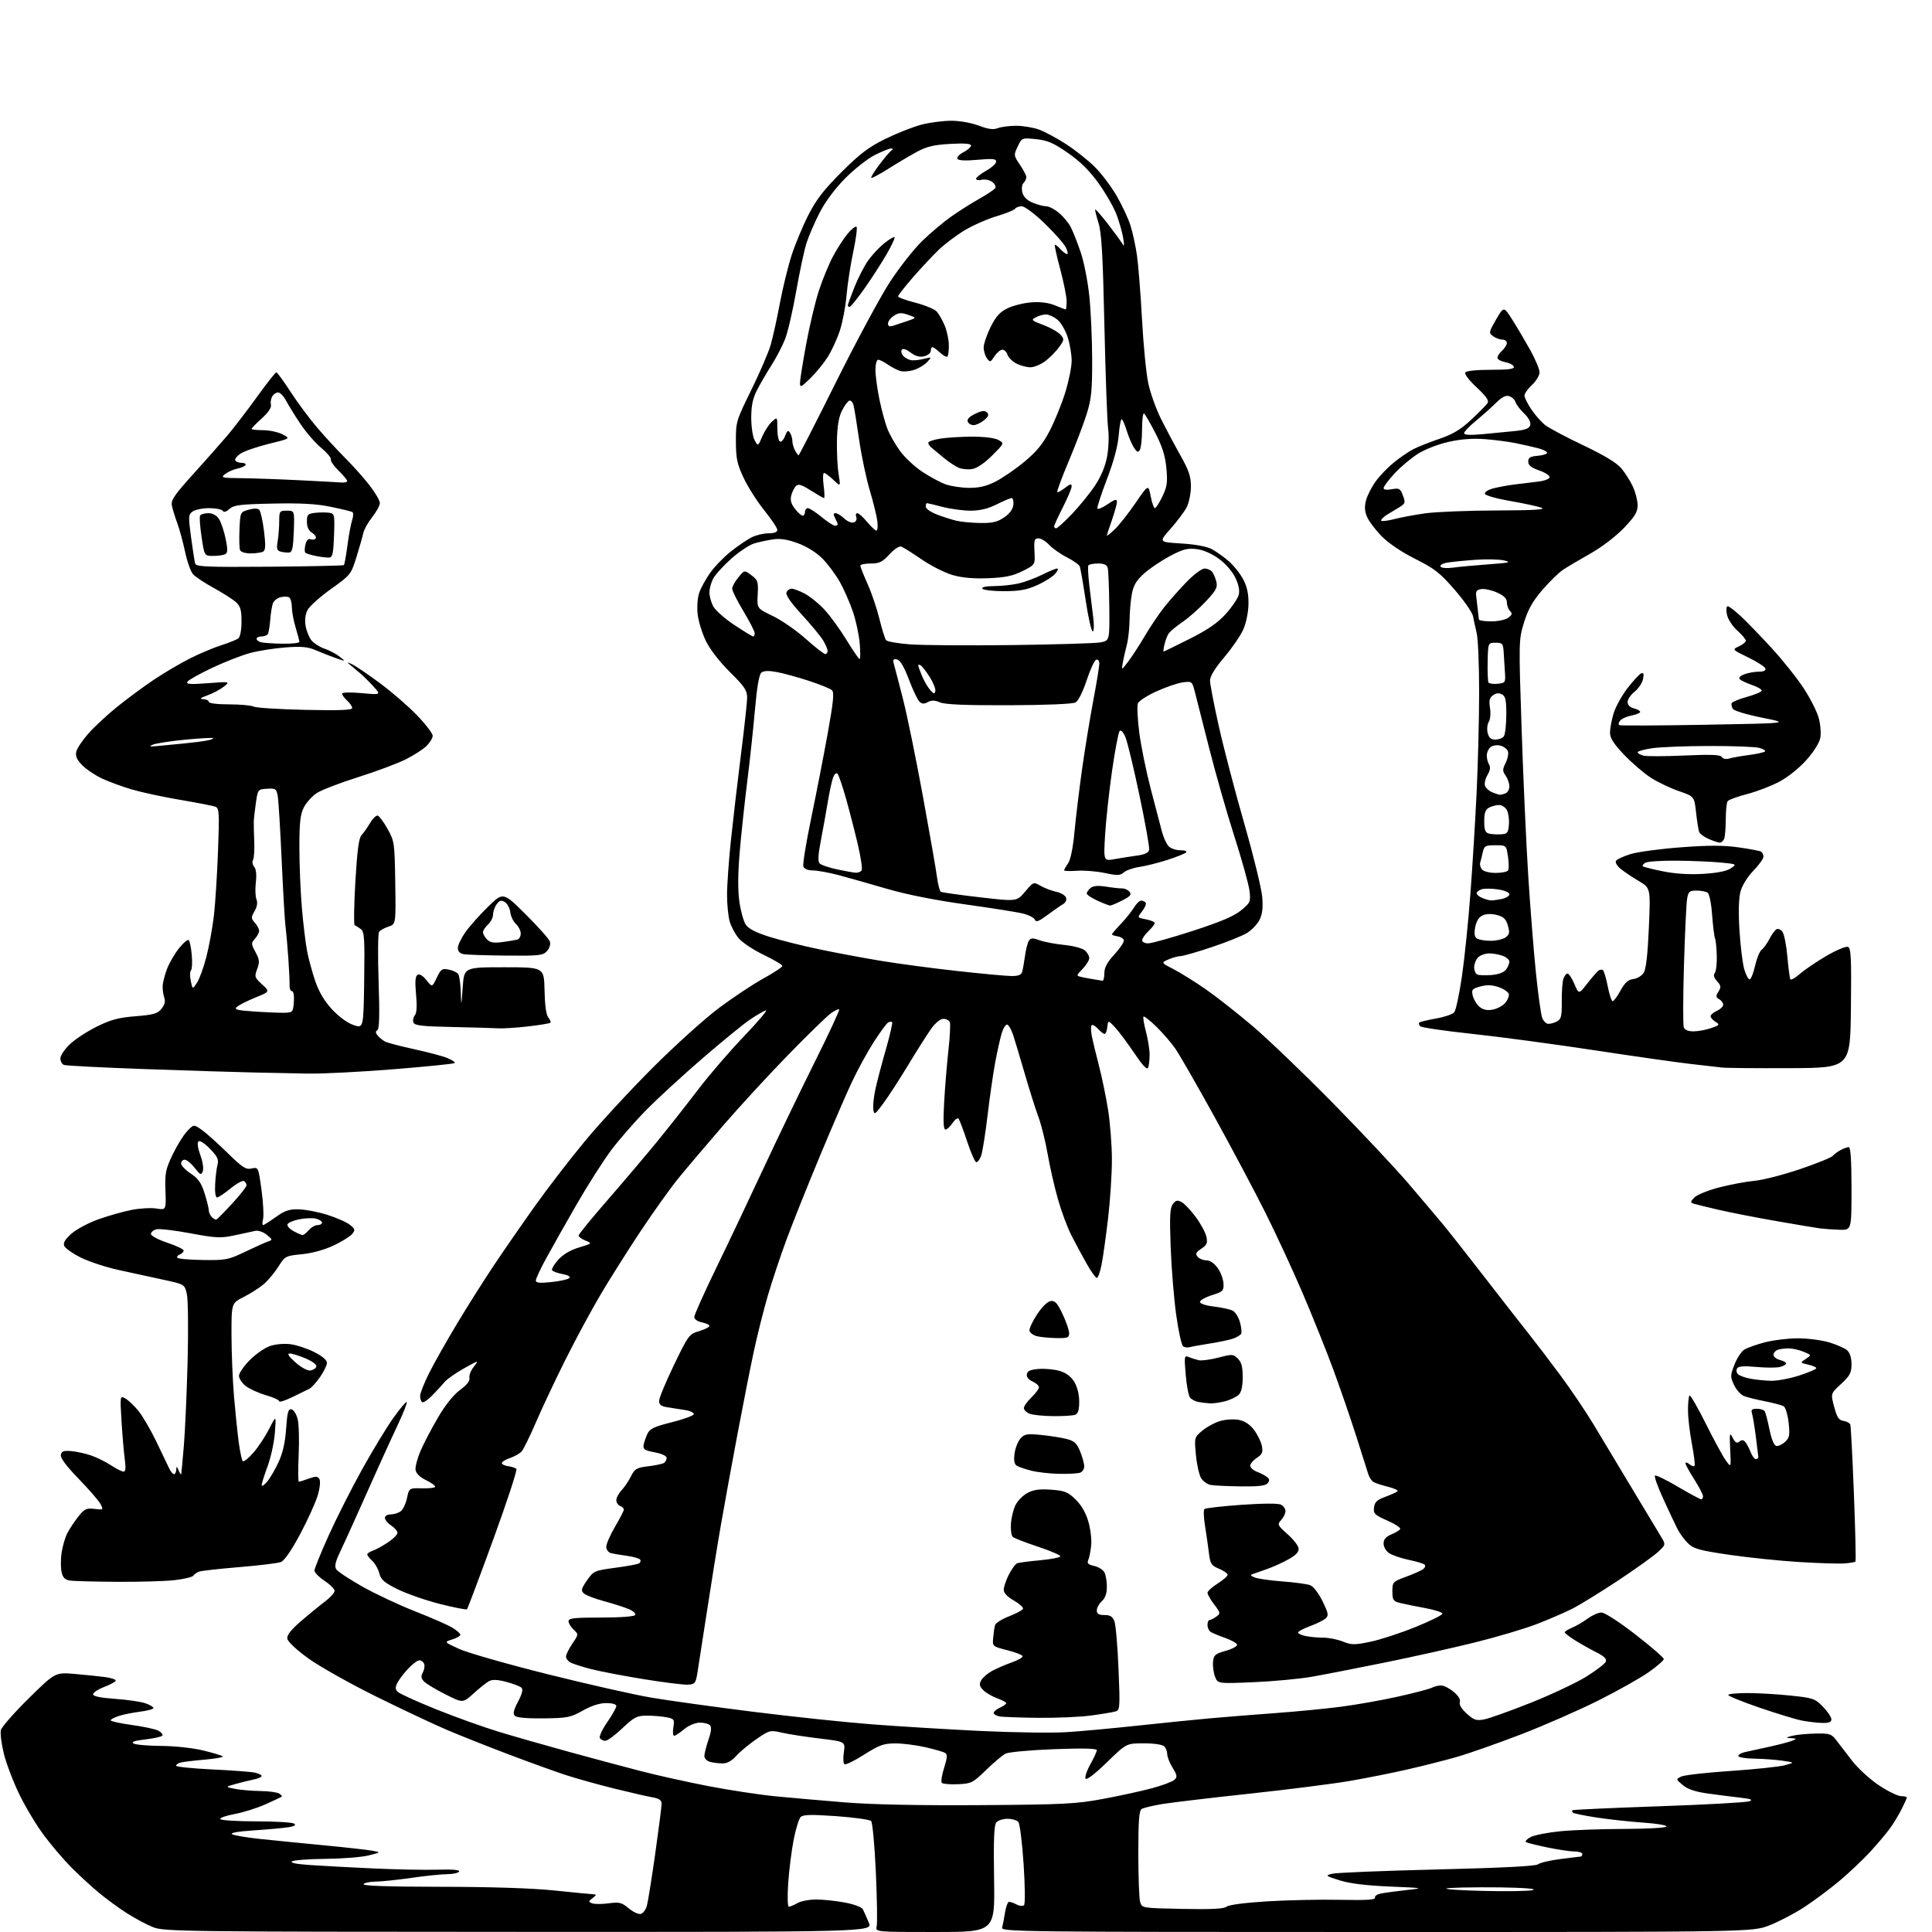 <?xml version="1.0" encoding="UTF-8" standalone="no"?>
<svg 
  version="1.1" 
  xmlns="http://www.w3.org/2000/svg" 
  xmlns:xlink="http://www.w3.org/1999/xlink" 
  xmlns:svg="http://www.w3.org/2000/svg"
  xmlns:rdf="http://www.w3.org/1999/02/22-rdf-syntax-ns#"
  xmlns:cc="http://creativecommons.org/ns#"
  xmlns:dc="http://purl.org/dc/elements/1.1/"
  viewBox="0 0 768 768"
  width="768"
  height="768"
>
<style>svg {background-color: white; }</style>"
<path stroke="none" fill="black" fill-rule="evenodd" d="M206.23,767.95C74.27,767.91 65.22,767.80 61.00,766.14C58.52,765.18 53.80,762.67 50.50,760.57C47.20,758.47 42.02,754.68 39.00,752.14C35.98,749.61 31.12,745.12 28.21,742.18C25.30,739.23 20.49,733.60 17.54,729.66C14.58,725.72 10.16,718.38 7.71,713.34C5.26,708.30 2.48,700.99 1.52,697.09C0.57,693.19 0.04,688.98 0.35,687.73C0.67,686.48 5.66,680.80 11.44,675.11C21.95,664.76 21.95,664.76 29.73,665.42C34.00,665.79 39.41,666.34 41.75,666.66C44.09,666.97 46.00,667.59 46.00,668.03C46.00,668.47 43.98,669.61 41.50,670.55C39.02,671.50 37.00,672.82 37.00,673.49C37.00,674.30 39.90,674.91 45.77,675.32C50.60,675.67 56.00,676.45 57.77,677.07C59.55,677.69 61.00,678.54 61.00,678.97C61.00,679.39 58.64,680.04 55.75,680.41C52.86,680.78 49.04,681.54 47.25,682.12C45.46,682.69 44.00,683.47 44.00,683.86C44.00,684.24 47.79,685.07 52.43,685.71C57.07,686.34 61.81,687.36 62.96,687.98C64.11,688.60 64.83,689.47 64.55,689.92C64.27,690.37 61.25,691.05 57.83,691.44C53.50,691.93 52.05,692.42 53.06,693.06C53.85,693.56 58.77,694.00 64.00,694.03C69.38,694.06 76.62,694.84 80.69,695.82C84.65,696.77 88.17,697.84 88.52,698.18C88.86,698.53 85.63,699.12 81.32,699.49C77.02,699.86 72.71,700.38 71.75,700.65C70.79,700.92 70.00,701.48 70.00,701.91C70.00,702.34 76.41,702.99 84.25,703.37C92.09,703.74 99.74,704.32 101.25,704.64C102.76,704.97 104.00,705.57 104.00,705.99C104.00,706.41 102.56,707.04 100.80,707.39C99.05,707.74 95.78,708.55 93.55,709.18C89.50,710.34 89.50,710.34 93.50,711.11C95.70,711.54 100.20,711.92 103.50,711.96C106.80,712.00 110.16,712.45 110.97,712.96C111.78,713.47 112.23,714.04 111.97,714.23C111.71,714.41 108.80,715.77 105.50,717.26C102.20,718.74 96.70,720.47 93.27,721.10C89.84,721.73 87.28,722.65 87.58,723.13C87.88,723.61 94.28,724.01 101.81,724.02C109.34,724.02 116.11,724.42 116.85,724.89C117.80,725.49 117.21,725.91 114.85,726.32C113.01,726.64 106.83,727.21 101.12,727.59C94.48,728.03 91.30,728.59 92.28,729.14C93.13,729.61 98.02,730.44 103.16,730.99C108.30,731.53 119.70,732.67 128.50,733.51C137.30,734.35 146.07,735.33 148.00,735.69C151.50,736.33 151.50,736.33 146.50,737.57C143.75,738.25 136.10,738.86 129.50,738.92C122.90,738.98 116.87,739.43 116.11,739.91C115.20,740.48 117.68,741.00 123.11,741.37C127.72,741.69 138.93,742.30 148.00,742.72C157.07,743.15 168.70,743.38 173.82,743.23C179.98,743.05 182.93,743.30 182.51,743.98C182.17,744.54 180.00,745.01 177.69,745.02C175.39,745.03 169.00,745.69 163.50,746.49C158.00,747.28 151.61,747.95 149.31,747.97C147.00,747.99 144.84,748.45 144.50,749.00C144.09,749.66 154.58,750.01 175.19,750.03C195.22,750.05 211.54,750.58 220.50,751.51C228.20,752.31 235.18,752.98 236.00,753.01C237.16,753.05 237.07,753.39 235.60,754.50C233.85,755.83 233.83,756.00 235.39,756.60C236.32,756.95 239.27,756.96 241.94,756.60C246.22,756.03 247.16,756.27 249.88,758.56C251.58,759.98 253.73,761.01 254.66,760.83C255.59,760.65 256.72,759.15 257.16,757.50C257.61,755.85 259.10,746.48 260.49,736.69C261.87,726.89 263.00,718.02 263.00,716.98C263.00,715.58 262.03,714.92 259.25,714.44C257.19,714.08 250.32,712.51 244.00,710.94C237.68,709.37 229.05,706.96 224.83,705.58C220.61,704.20 210.49,700.54 202.34,697.46C194.20,694.37 183.25,690.03 178.02,687.81C172.78,685.60 159.95,679.56 149.50,674.39C139.05,669.22 126.90,662.38 122.50,659.19C117.81,655.80 114.38,652.56 114.21,651.39C114.00,649.98 115.66,647.87 119.71,644.39C122.89,641.64 127.19,638.13 129.25,636.58C131.31,635.03 133.00,633.15 133.00,632.40C133.00,631.64 131.20,629.84 129.00,628.38C126.80,626.93 125.00,625.10 125.00,624.33C125.00,623.56 127.51,617.35 130.58,610.53C133.65,603.71 139.62,591.90 143.84,584.28C148.07,576.66 153.70,567.37 156.36,563.64C159.02,559.92 161.41,557.08 161.67,557.34C161.93,557.60 160.49,561.34 158.46,565.66C156.43,569.97 152.80,577.89 150.39,583.25C147.97,588.61 144.04,597.39 141.65,602.75C139.25,608.11 136.25,614.69 134.98,617.37C133.31,620.89 132.94,622.68 133.66,623.82C134.20,624.68 138.89,627.78 144.07,630.71C149.26,633.63 158.70,638.06 165.05,640.55C171.40,643.04 178.04,645.95 179.80,647.02C181.56,648.09 183.00,649.36 183.00,649.84C183.00,650.32 181.54,651.16 179.75,651.72C176.50,652.72 176.50,652.72 182.50,655.47C185.80,656.98 201.55,661.49 217.50,665.48C233.45,669.47 252.12,673.69 259.00,674.85C265.88,676.01 284.10,678.54 299.50,680.47C314.90,682.40 336.05,684.64 346.50,685.44C356.95,686.25 376.30,687.43 389.50,688.07C402.70,688.70 418.23,688.92 424.00,688.56C429.77,688.19 442.38,687.03 452.00,685.99C461.62,684.95 474.68,683.63 481.00,683.06C487.32,682.49 499.02,681.56 507.00,680.98C514.98,680.40 526.57,679.28 532.77,678.49C538.97,677.70 549.32,675.87 555.77,674.42C562.22,672.98 568.26,671.39 569.18,670.90C570.11,670.40 571.76,670.00 572.86,670.00C573.95,670.00 576.21,671.15 577.87,672.55C579.76,674.14 580.68,675.67 580.31,676.63C579.95,677.58 580.96,679.29 583.02,681.16C585.84,683.74 586.81,684.07 589.90,683.51C591.88,683.15 600.24,680.17 608.48,676.89C616.72,673.61 626.68,668.91 630.62,666.46C634.57,664.00 638.05,661.32 638.36,660.50C638.76,659.47 637.62,658.35 634.72,656.89C632.40,655.73 628.59,653.59 626.25,652.14C623.92,650.69 622.00,649.22 622.00,648.87C622.00,648.53 623.32,647.70 624.93,647.03C626.54,646.36 629.33,644.73 631.13,643.41C632.92,642.08 635.39,641.00 636.61,641.00C637.88,641.00 643.69,644.76 650.12,649.75C656.33,654.56 661.40,658.95 661.39,659.50C661.37,660.05 658.69,662.38 655.43,664.69C652.17,666.99 643.20,672.04 635.50,675.91C627.80,679.78 613.91,685.87 604.64,689.44C595.36,693.00 583.89,697.04 579.14,698.40C574.39,699.76 565.55,702.00 559.50,703.38C553.45,704.77 543.17,706.82 536.65,707.94C530.14,709.07 512.19,711.35 496.76,713.01C481.34,714.67 465.68,716.53 461.96,717.14C458.24,717.76 454.59,718.64 453.85,719.09C452.80,719.74 452.50,723.71 452.50,736.71C452.50,745.95 452.82,754.62 453.21,756.00C453.92,758.50 453.92,758.50 470.03,758.82C481.59,759.05 486.54,758.80 487.59,757.93C488.46,757.20 495.00,756.35 503.77,755.81C511.87,755.32 524.92,755.04 532.76,755.21C543.22,755.42 546.91,755.19 546.58,754.35C546.33,753.69 547.49,752.95 549.32,752.63C551.07,752.31 555.65,751.71 559.50,751.29C566.21,750.55 565.93,750.49 552.50,749.93C543.04,749.53 536.56,748.73 532.55,747.47C526.84,745.68 526.72,745.57 529.55,744.84C531.17,744.42 549.95,743.66 571.27,743.14C596.97,742.52 610.50,741.83 611.39,741.09C612.13,740.48 616.05,739.55 620.12,739.02C624.18,738.49 627.84,738.05 628.25,738.03C628.66,738.01 629.00,737.55 629.00,737.00C629.00,736.45 627.63,736.00 625.96,736.00C624.28,736.00 619.45,735.28 615.22,734.41C610.98,733.53 607.11,732.57 606.62,732.26C606.12,731.96 606.95,731.06 608.46,730.26C609.98,729.47 615.33,728.43 620.36,727.94C625.39,727.45 636.79,727.04 645.69,727.03C654.60,727.01 662.13,726.59 662.44,726.09C662.75,725.59 658.66,724.89 653.25,724.52C647.89,724.15 639.52,723.23 634.64,722.49C629.77,721.74 625.54,720.87 625.23,720.56C624.92,720.25 624.85,719.82 625.08,719.60C625.31,719.38 640.74,718.67 659.36,718.03C677.98,717.38 694.18,716.49 695.36,716.05C697.00,715.43 696.10,715.08 691.50,714.56C688.20,714.19 682.40,713.45 678.61,712.91C673.87,712.24 670.85,711.21 668.93,709.60C666.15,707.26 666.15,707.26 668.33,706.20C669.52,705.63 678.38,704.62 688.00,703.98C697.62,703.33 707.30,702.31 709.50,701.71C713.50,700.62 713.50,700.62 708.50,699.90C705.75,699.50 700.69,699.14 697.25,699.09C693.81,699.04 691.00,698.56 691.00,698.02C691.00,697.48 692.24,696.78 693.75,696.46C695.26,696.15 699.65,695.18 703.50,694.33C707.35,693.47 711.40,692.40 712.50,691.95C714.34,691.20 714.30,691.12 712.00,690.95C709.65,690.77 709.68,690.72 712.50,690.00C714.15,689.58 718.28,689.18 721.67,689.12C727.30,689.01 728.03,689.24 729.94,691.75C731.09,693.26 733.94,696.98 736.29,700.00C738.63,703.02 743.45,707.41 746.99,709.75C750.54,712.09 754.46,714.00 755.72,714.00C756.97,714.00 758.00,714.24 758.00,714.54C758.00,714.84 757.04,716.97 755.86,719.29C754.68,721.61 752.56,725.08 751.15,727.00C749.73,728.92 746.32,732.98 743.55,736.00C740.78,739.02 735.36,744.17 731.51,747.43C727.65,750.69 721.24,755.49 717.26,758.09C713.28,760.69 706.97,763.98 703.24,765.41C696.46,768.00 696.46,768.00 547.16,768.00C405.45,768.00 397.89,767.91 398.36,766.25C398.63,765.29 399.15,762.59 399.51,760.25C399.88,757.91 400.62,756.00 401.15,756.00C401.69,756.00 403.05,756.49 404.17,757.09C405.31,757.70 406.60,757.80 407.07,757.33C407.55,756.85 407.47,749.61 406.90,741.01C406.34,732.51 405.40,724.98 404.82,724.28C404.23,723.58 402.29,723.00 400.50,723.00C398.71,723.00 396.70,723.66 396.03,724.46C395.15,725.53 394.91,731.53 395.16,746.96C395.50,768.00 395.50,768.00 371.73,768.00C347.96,768.00 347.96,768.00 348.50,765.75C348.79,764.51 348.64,754.81 348.16,744.19C347.68,733.58 346.83,724.43 346.28,723.88C345.72,723.32 339.48,722.46 332.40,721.95C322.33,721.24 319.25,721.32 318.26,722.32C317.56,723.02 316.29,727.17 315.45,731.54C314.61,735.92 313.65,743.66 313.31,748.75C312.96,754.03 313.08,757.98 313.60,757.96C314.09,757.95 315.62,757.29 317.00,756.50C318.38,755.71 321.75,755.08 324.50,755.08C327.25,755.09 332.38,755.63 335.89,756.30C339.61,757.00 342.60,758.13 343.02,759.00C343.43,759.83 344.48,762.19 345.36,764.25C346.97,768.00 346.97,768.00 206.23,767.95zM596.50,751.77C605.67,751.82 610.72,751.53 609.50,751.00C608.40,750.53 599.17,750.18 589.00,750.23C577.42,750.29 572.56,750.58 576.00,751.00C579.02,751.37 588.25,751.72 596.50,751.77zM389.50,717.57C422.74,717.35 427.71,717.10 438.41,715.11C444.96,713.90 453.74,711.98 457.91,710.86C462.09,709.73 466.12,708.21 466.88,707.49C468.05,706.36 467.94,705.64 466.13,702.71C464.96,700.82 464.00,698.39 464.00,697.33C464.00,696.27 463.46,694.86 462.80,694.20C462.10,693.50 458.73,693.00 454.69,693.00C447.77,693.00 447.77,693.00 439.99,700.57C435.29,705.14 431.94,707.71 431.53,707.05C431.16,706.45 432.01,703.88 433.43,701.35C434.84,698.82 436.00,696.28 436.00,695.72C436.00,695.02 430.42,694.90 418.96,695.33C409.59,695.68 400.93,696.48 399.71,697.10C398.49,697.72 395.01,700.65 391.97,703.62C386.73,708.72 386.14,709.02 380.80,709.25C377.70,709.39 374.82,709.15 374.40,708.73C373.98,708.31 374.38,705.63 375.29,702.77C376.57,698.76 376.67,697.41 375.72,696.82C375.05,696.40 371.49,695.37 367.80,694.53C364.12,693.69 358.72,693.01 355.80,693.03C351.27,693.05 349.49,693.70 343.55,697.46C339.74,699.89 336.20,701.63 335.71,701.32C335.21,701.01 335.09,698.86 335.44,696.54C336.07,692.32 336.07,692.32 325.79,691.08C320.13,690.40 313.37,689.35 310.76,688.75C306.15,687.69 305.85,687.77 300.65,691.35C297.71,693.38 294.10,696.38 292.64,698.02C290.90,699.97 289.04,701.00 287.24,700.99C285.73,700.98 283.49,700.70 282.25,700.37C281.01,700.04 280.00,699.00 280.00,698.06C280.00,697.12 280.73,694.22 281.62,691.60C282.78,688.21 282.93,686.53 282.17,685.77C281.58,685.18 279.71,684.73 278.02,684.78C276.28,684.83 273.62,685.98 271.90,687.43C270.22,688.85 268.46,690.00 267.99,690.00C267.51,690.00 267.37,688.49 267.67,686.65C268.18,683.51 268.00,683.25 264.98,682.65C263.20,682.29 259.71,682.00 257.22,682.00C253.16,682.00 252.15,682.51 247.41,687.00C244.50,689.75 241.44,692.00 240.62,692.00C239.79,692.00 238.82,691.51 238.45,690.92C238.08,690.32 239.40,687.48 241.39,684.59C243.38,681.71 245.00,678.82 245.00,678.18C245.00,677.47 243.40,677.00 240.98,677.00C238.38,677.00 235.12,678.04 231.69,679.98C226.85,682.71 225.58,682.96 216.11,683.08C209.60,683.16 205.39,682.79 204.67,682.07C203.83,681.23 204.15,679.79 205.93,676.43C207.54,673.39 207.99,671.59 207.31,670.91C206.75,670.35 204.05,669.30 201.29,668.58C197.77,667.65 195.73,667.56 194.40,668.28C193.35,668.85 190.59,671.05 188.26,673.17C184.01,677.03 184.01,677.03 177.12,673.56C173.34,671.65 169.51,669.37 168.62,668.48C167.37,667.22 167.24,666.41 168.08,664.85C168.67,663.75 168.91,662.20 168.61,661.42C168.31,660.64 167.46,660.00 166.73,660.00C165.99,660.00 164.01,661.46 162.32,663.25C160.62,665.04 158.69,667.56 158.02,668.87C157.04,670.77 157.07,671.49 158.15,672.56C158.89,673.29 165.73,676.40 173.35,679.47C180.97,682.54 192.22,686.57 198.35,688.43C204.48,690.29 216.93,693.85 226.00,696.34C235.07,698.83 247.90,702.27 254.50,703.98C261.10,705.70 273.35,708.42 281.72,710.03C290.09,711.64 302.02,713.45 308.22,714.06C314.42,714.66 326.93,715.75 336.00,716.49C346.75,717.35 365.39,717.73 389.50,717.57zM724.25,684.89C722.19,684.83 718.56,684.40 716.18,683.93C713.80,683.46 706.27,681.16 699.43,678.82C692.59,676.47 687.00,674.21 687.00,673.78C687.00,673.35 690.49,673.01 694.75,673.02C699.01,673.03 706.73,673.48 711.91,674.03C720.74,674.96 721.52,675.23 724.66,678.46C726.50,680.35 728.00,682.60 728.00,683.45C728.00,684.59 727.02,684.97 724.25,684.89zM412.68,682.86C405.43,682.79 398.49,682.53 397.25,682.29C396.01,682.06 395.00,681.43 395.00,680.91C395.00,680.39 396.12,679.44 397.50,678.82C398.88,678.19 400.00,677.39 400.00,677.04C400.00,676.69 398.38,675.82 396.40,675.10C394.42,674.38 391.93,672.93 390.88,671.88C389.36,670.36 389.18,669.53 390.01,667.99C390.59,666.91 392.51,665.23 394.28,664.26C396.05,663.29 399.52,661.79 402.00,660.91C404.48,660.04 406.50,658.92 406.50,658.42C406.50,657.92 403.80,656.83 400.50,656.00C394.50,654.48 394.50,654.48 394.81,650.99C394.98,649.07 395.31,646.82 395.55,646.00C395.78,645.17 398.31,643.59 401.16,642.49C404.01,641.39 406.48,640.04 406.66,639.50C406.84,638.95 405.19,637.47 402.99,636.22C400.42,634.75 399.00,633.23 399.00,631.93C399.00,630.82 399.92,628.12 401.05,625.91C402.17,623.71 403.65,621.69 404.34,621.42C405.03,621.16 409.17,620.62 413.55,620.22C417.92,619.82 421.50,619.11 421.50,618.64C421.50,618.17 417.45,616.44 412.50,614.80C407.55,613.16 403.07,611.41 402.55,610.91C402.03,610.41 401.72,608.11 401.86,605.79C401.99,603.48 402.78,600.16 403.61,598.42C404.43,596.68 406.58,594.47 408.38,593.50C410.84,592.17 413.18,591.84 417.84,592.18C423.22,592.57 424.48,593.07 427.55,596.05C429.85,598.28 431.62,601.33 432.63,604.82C433.49,607.76 434.00,612.04 433.76,614.33C433.53,616.62 433.01,619.24 432.60,620.16C432.02,621.44 432.55,621.96 434.94,622.49C436.63,622.86 438.46,624.00 439.01,625.02C439.55,626.03 440.00,628.63 440.00,630.78C440.00,633.42 439.35,635.28 438.00,636.50C436.90,637.50 436.00,639.14 436.00,640.15C436.00,641.54 436.75,642.00 439.02,642.00C441.33,642.00 442.28,642.59 443.00,644.51C443.53,645.89 444.26,654.39 444.63,663.40C445.27,678.93 445.20,679.80 443.40,680.33C442.36,680.64 437.98,681.37 433.68,681.95C429.38,682.53 419.93,682.94 412.68,682.86zM273.50,669.68C271.85,669.78 263.91,668.80 255.85,667.49C247.80,666.18 238.36,664.37 234.88,663.47C231.40,662.57 227.75,661.40 226.77,660.88C225.80,660.36 225.00,659.29 225.00,658.51C225.00,657.73 226.13,655.42 227.52,653.38C230.03,649.68 230.03,649.68 228.02,647.80C226.91,646.77 226.00,645.26 226.00,644.46C226.00,643.25 228.26,643.00 238.94,643.00C246.67,643.00 252.14,642.59 252.51,641.98C252.86,641.42 251.65,640.34 249.82,639.59C247.99,638.83 243.57,637.43 240.00,636.46C236.43,635.50 232.86,634.12 232.08,633.40C230.87,632.28 231.05,631.54 233.34,628.23C235.95,624.47 236.26,624.33 244.54,623.22C249.23,622.59 253.50,621.81 254.05,621.47C254.59,621.14 254.79,620.47 254.49,619.99C254.20,619.51 251.83,618.83 249.23,618.47C246.63,618.12 243.71,617.61 242.75,617.35C241.79,617.08 241.00,615.96 241.00,614.85C241.00,613.74 242.57,610.15 244.50,606.86C246.43,603.58 248.00,600.52 248.00,600.05C248.00,599.59 247.32,598.95 246.50,598.64C245.68,598.32 245.00,597.29 245.00,596.35C245.00,595.40 245.93,593.64 247.07,592.42C248.21,591.21 249.90,588.70 250.82,586.86C252.31,583.87 253.07,583.43 257.65,582.87C260.48,582.53 263.29,581.94 263.90,581.56C264.50,581.19 265.00,580.28 265.00,579.55C265.00,578.75 263.10,577.86 260.25,577.33C256.30,576.59 255.56,576.10 255.83,574.47C256.02,573.39 256.69,571.38 257.34,570.00C258.30,567.94 259.98,567.13 266.96,565.39C271.61,564.22 275.57,562.79 275.77,562.19C275.97,561.60 274.41,560.84 272.31,560.51C270.22,560.18 267.04,559.68 265.25,559.41C262.82,559.03 262.00,558.40 262.00,556.88C262.00,555.77 264.66,549.34 267.91,542.61C273.63,530.76 273.94,530.33 277.91,529.15C280.16,528.47 282.00,527.54 282.00,527.08C282.00,526.63 280.65,525.98 279.00,525.65C277.22,525.29 276.00,524.42 276.00,523.51C276.00,522.66 279.88,513.98 284.62,504.23C289.36,494.48 297.74,476.82 303.24,465.00C308.74,453.18 317.93,434.10 323.65,422.61C329.38,411.13 333.85,401.52 333.59,401.26C333.33,400.99 331.85,401.68 330.31,402.79C328.76,403.89 321.20,411.25 313.50,419.14C305.79,427.04 294.09,439.74 287.50,447.37C280.90,455.00 272.88,464.45 269.69,468.37C266.49,472.29 259.70,481.80 254.59,489.50C249.48,497.20 242.31,508.57 238.65,514.76C234.99,520.96 228.69,532.66 224.64,540.76C220.60,548.87 215.36,560.00 212.99,565.50C210.63,571.00 208.08,576.17 207.32,577.00C206.56,577.83 204.49,578.99 202.72,579.59C200.95,580.19 199.50,581.09 199.50,581.59C199.50,582.09 200.62,582.65 202.00,582.83C203.38,583.02 204.84,583.50 205.27,583.90C205.69,584.30 201.56,596.91 196.09,611.91C190.62,626.91 185.92,639.42 185.64,639.70C185.36,639.98 180.49,639.02 174.81,637.58C169.14,636.14 161.58,633.50 158.02,631.73C152.72,629.09 151.40,627.94 150.79,625.42C150.37,623.72 149.12,621.52 148.02,620.51C146.91,619.51 146.00,618.34 146.00,617.91C146.00,617.48 146.91,616.85 148.03,616.49C149.14,616.14 151.84,614.68 154.03,613.25C156.21,611.82 158.00,610.06 158.00,609.35C158.00,608.63 156.88,607.31 155.50,606.41C154.12,605.51 153.00,604.15 153.00,603.38C153.00,602.60 154.01,602.00 155.31,602.00C156.58,602.00 158.37,601.44 159.29,600.75C160.21,600.06 161.33,597.70 161.79,595.50C162.63,591.50 162.63,591.50 167.81,591.64C170.67,591.71 173.00,591.41 173.00,590.97C173.00,590.53 171.31,589.34 169.25,588.33C166.91,587.19 165.38,585.68 165.19,584.32C165.02,583.13 165.90,579.75 167.14,576.82C168.38,573.90 171.52,567.90 174.10,563.50C177.06,558.46 180.32,554.39 182.91,552.50C185.64,550.51 186.88,548.91 186.61,547.76C186.38,546.81 187.16,544.80 188.33,543.30C190.47,540.58 190.47,540.58 184.49,543.92C181.19,545.75 177.70,548.21 176.73,549.37C175.76,550.54 173.55,552.94 171.82,554.71C170.09,556.47 168.30,557.69 167.84,557.40C167.38,557.12 167.00,556.00 167.00,554.92C167.00,553.83 168.63,549.70 170.63,545.73C172.63,541.75 177.65,532.88 181.78,526.00C185.92,519.12 192.46,508.77 196.32,503.00C200.17,497.23 207.52,486.62 212.64,479.43C217.75,472.24 226.77,460.54 232.67,453.43C238.57,446.32 250.62,433.28 259.45,424.45C268.28,415.62 280.13,404.93 285.78,400.70C291.44,396.48 299.42,391.17 303.53,388.92C307.64,386.66 311.00,384.44 311.00,383.98C311.00,383.52 307.67,381.54 303.60,379.58C299.52,377.62 295.04,374.65 293.63,372.98C292.23,371.31 290.61,368.26 290.04,366.22C289.48,364.17 289.01,359.45 289.01,355.72C289.00,351.99 289.69,342.32 290.53,334.22C291.38,326.12 293.18,310.74 294.53,300.02C295.89,289.31 297.00,279.05 297.00,277.23C297.00,274.45 295.89,272.81 290.19,267.19C286.17,263.22 282.26,258.19 280.66,254.92C279.17,251.87 277.68,247.11 277.35,244.33C277.01,241.45 277.25,237.76 277.91,235.76C278.55,233.83 280.53,230.21 282.30,227.71C284.08,225.21 287.77,221.39 290.52,219.22C293.26,217.05 296.94,214.54 298.70,213.64C300.46,212.74 303.50,212.00 305.45,212.00C307.75,212.00 309.00,211.53 309.00,210.66C309.00,209.93 306.68,206.44 303.84,202.91C301.00,199.39 297.30,193.57 295.62,190.00C293.02,184.48 292.56,182.30 292.53,175.50C292.50,167.70 292.65,167.20 298.66,155.00C302.04,148.12 305.52,140.03 306.39,137.00C307.25,133.97 308.89,126.55 310.02,120.50C311.16,114.45 313.25,105.90 314.67,101.50C316.09,97.10 319.09,89.90 321.33,85.50C324.47,79.33 327.50,75.41 334.57,68.36C341.96,61.00 345.35,58.44 352.12,55.12C356.73,52.87 363.18,50.34 366.46,49.51C369.74,48.68 375.02,48.00 378.20,48.00C381.50,48.00 386.17,48.83 389.08,49.94C392.85,51.37 394.84,51.63 396.66,50.94C398.02,50.42 401.29,50.00 403.94,50.00C406.58,50.00 410.61,50.66 412.89,51.46C415.16,52.26 420.06,54.88 423.76,57.28C427.47,59.68 432.64,63.79 435.25,66.41C437.87,69.02 441.75,74.17 443.87,77.83C445.99,81.50 448.45,86.75 449.34,89.50C450.22,92.25 451.40,97.65 451.96,101.50C452.52,105.35 453.42,116.83 453.97,127.00C454.52,137.18 455.64,148.64 456.48,152.47C457.31,156.31 459.57,162.61 461.50,166.47C463.43,170.34 466.90,176.87 469.22,180.99C472.63,187.07 473.42,189.44 473.40,193.49C473.39,196.25 472.61,199.96 471.67,201.74C470.73,203.52 467.85,207.35 465.28,210.24C460.60,215.50 460.60,215.50 469.55,216.04C475.18,216.38 479.70,217.23 481.74,218.31C483.52,219.26 486.58,221.45 488.55,223.17C490.51,224.90 493.08,228.15 494.25,230.41C495.75,233.28 496.36,236.18 496.29,240.13C496.24,243.37 495.36,247.66 494.23,250.22C493.15,252.66 489.73,257.65 486.63,261.30C482.97,265.62 481.00,268.84 481.00,270.51C481.00,271.93 482.58,280.15 484.52,288.79C486.45,297.43 491.01,314.85 494.65,327.50C498.29,340.15 501.48,353.23 501.75,356.56C502.11,360.95 501.80,363.48 500.65,365.72C499.77,367.42 497.55,369.73 495.71,370.87C493.88,372.00 487.62,374.52 481.81,376.46C476.00,378.41 470.40,380.02 469.37,380.05C468.34,380.07 466.15,380.67 464.50,381.38C461.50,382.68 461.50,382.68 466.50,385.26C469.25,386.68 474.96,390.24 479.19,393.17C483.42,396.10 491.84,402.71 497.90,407.86C503.96,413.00 518.28,426.73 529.72,438.36C541.16,449.99 554.79,464.51 560.01,470.63C565.23,476.75 571.32,483.95 573.55,486.63C575.78,489.31 583.18,498.70 589.98,507.50C596.79,516.30 604.69,526.42 607.54,530.00C610.39,533.58 616.17,541.15 620.37,546.84C624.58,552.52 630.50,561.30 633.53,566.34C636.56,571.38 643.36,582.70 648.64,591.50C653.93,600.30 659.14,608.96 660.23,610.75C662.20,614.01 662.20,614.01 659.08,616.93C657.36,618.53 650.21,623.65 643.19,628.30C636.17,632.95 628.00,637.98 625.03,639.48C622.06,640.99 615.72,643.73 610.93,645.58C606.14,647.43 595.08,650.72 586.36,652.88C577.64,655.04 561.50,658.65 550.50,660.88C539.50,663.12 526.45,665.66 521.50,666.53C516.55,667.39 506.10,668.37 498.28,668.70C484.07,669.30 484.07,669.30 482.98,666.46C482.39,664.89 482.04,662.25 482.20,660.58C482.47,657.90 483.05,657.40 487.31,656.20C489.95,655.46 491.95,654.35 491.75,653.74C491.54,653.13 489.37,651.93 486.92,651.07C484.46,650.20 481.90,649.14 481.23,648.69C480.55,648.25 480.00,647.01 480.00,645.94C480.00,644.87 480.36,644.00 480.81,644.00C481.25,644.00 482.45,643.39 483.47,642.65C485.25,641.35 485.21,641.15 482.66,637.80C481.20,635.88 480.00,633.80 480.00,633.17C480.00,632.54 481.80,630.89 484.00,629.50C486.20,628.11 488.00,626.54 488.00,626.00C488.00,625.47 486.46,624.38 484.57,623.60C481.50,622.31 481.09,621.67 480.56,617.33C480.24,614.67 479.54,609.81 479.01,606.53C478.48,603.25 478.37,600.25 478.77,599.87C479.17,599.49 485.80,598.73 493.50,598.19C502.17,597.58 508.17,597.56 509.25,598.14C510.21,598.65 511.00,599.81 511.00,600.71C511.00,601.61 510.23,603.19 509.30,604.22C507.68,606.01 507.79,606.27 511.76,609.80C514.05,611.84 516.05,614.37 516.21,615.44C516.41,616.81 515.32,618.06 512.50,619.68C510.30,620.94 506.48,622.71 504.00,623.60C501.52,624.49 498.82,625.44 498.00,625.71C496.89,626.07 497.11,626.44 498.84,627.10C500.13,627.60 505.08,628.29 509.84,628.65C514.60,629.00 519.51,629.66 520.75,630.12C522.08,630.61 524.10,633.20 525.71,636.48C528.07,641.29 528.23,642.18 526.96,643.34C526.16,644.08 523.36,645.46 520.75,646.42C518.14,647.38 516.00,648.52 516.00,648.96C516.00,649.39 517.41,650.03 519.12,650.38C520.84,650.72 523.98,651.00 526.10,651.00C528.22,651.00 531.70,651.70 533.82,652.55C537.28,653.93 538.44,653.93 544.81,652.61C548.73,651.79 556.72,649.18 562.57,646.81C568.42,644.44 573.28,642.05 573.36,641.50C573.44,640.95 570.35,639.93 566.50,639.23C562.65,638.53 558.15,637.61 556.50,637.19C553.82,636.51 553.50,636.01 553.50,632.60C553.50,628.88 553.64,628.72 559.00,626.76C562.02,625.65 565.08,624.27 565.79,623.71C566.50,623.15 566.73,622.35 566.29,621.95C565.86,621.54 563.03,620.70 560.01,620.07C557.00,619.44 553.51,618.25 552.26,617.44C550.97,616.59 550.00,614.94 550.00,613.60C550.00,611.92 550.87,610.88 553.02,609.99C554.68,609.30 556.29,608.34 556.59,607.85C556.90,607.36 554.61,605.83 551.51,604.46C546.45,602.23 545.90,601.69 546.19,599.26C546.44,597.10 547.35,596.23 550.68,595.01C552.98,594.16 555.17,593.17 555.53,592.80C555.90,592.43 554.24,591.64 551.85,591.04C549.46,590.45 546.85,589.60 546.06,589.16C545.27,588.72 544.29,587.26 543.89,585.93C543.49,584.59 541.32,577.75 539.07,570.73C536.83,563.71 532.78,551.95 530.07,544.59C527.36,537.23 521.91,523.63 517.95,514.36C513.99,505.08 507.25,490.52 502.98,482.00C498.71,473.48 489.58,456.29 482.70,443.81C475.81,431.33 468.83,419.18 467.18,416.81C465.53,414.44 462.12,410.50 459.61,408.06C457.10,405.62 454.82,403.84 454.56,404.11C454.29,404.38 454.73,407.05 455.52,410.05C456.32,413.05 456.98,417.15 456.99,419.17C456.99,421.19 456.73,423.53 456.41,424.38C455.99,425.46 454.32,423.69 450.79,418.48C448.03,414.39 444.58,409.79 443.13,408.27C440.50,405.50 440.50,405.50 440.18,408.25C440.01,409.76 439.52,411.00 439.09,411.00C438.66,411.00 437.51,410.11 436.52,409.02C435.54,407.94 434.40,407.25 434.00,407.50C433.59,407.75 433.59,409.65 434.00,411.73C434.40,413.80 435.67,419.10 436.82,423.50C437.97,427.90 439.61,435.77 440.45,441.00C441.30,446.23 441.99,455.21 442.00,460.96C442.00,466.71 441.31,477.29 440.46,484.46C439.62,491.63 438.46,499.86 437.89,502.75C437.32,505.64 436.47,508.00 436.00,508.00C435.53,508.00 433.69,505.41 431.91,502.25C430.12,499.09 427.40,494.02 425.86,491.00C424.32,487.98 421.93,481.56 420.56,476.74C419.18,471.92 417.34,463.83 416.46,458.76C415.58,453.70 413.93,447.07 412.80,444.03C411.67,440.99 409.24,433.32 407.41,427.00C405.58,420.68 403.50,413.73 402.79,411.57C402.08,409.41 401.01,407.49 400.42,407.30C399.82,407.10 398.81,408.68 398.18,410.80C397.54,412.92 396.37,418.22 395.56,422.58C394.76,426.93 393.39,436.46 392.53,443.75C391.66,451.04 390.52,458.13 390.00,459.50C389.48,460.88 388.63,462.00 388.11,462.00C387.59,462.00 385.95,458.29 384.46,453.75C382.97,449.21 381.42,445.14 381.02,444.70C380.62,444.26 379.55,445.05 378.63,446.45C377.71,447.85 376.45,449.00 375.84,449.00C375.04,449.00 374.89,445.86 375.31,438.25C375.64,432.34 376.40,423.05 377.00,417.60C377.61,412.16 377.87,407.10 377.58,406.35C377.30,405.61 376.15,405.00 375.04,405.00C373.84,405.00 371.89,406.56 370.26,408.81C368.74,410.91 364.66,417.32 361.20,423.06C357.73,428.80 353.24,435.75 351.21,438.50C347.75,443.19 347.49,443.34 347.16,441.00C346.96,439.62 347.33,436.02 347.98,433.00C348.64,429.98 350.51,422.84 352.15,417.14C353.78,411.45 354.90,406.57 354.63,406.29C354.36,406.02 353.62,406.12 352.99,406.50C352.37,406.89 349.78,410.42 347.26,414.35C344.73,418.28 340.77,425.55 338.46,430.50C336.14,435.45 330.33,448.95 325.53,460.50C320.73,472.05 314.89,486.68 312.56,493.00C310.22,499.32 306.93,509.23 305.23,515.00C303.54,520.77 301.00,530.90 299.59,537.50C298.18,544.10 295.25,558.95 293.08,570.50C290.90,582.05 287.99,598.02 286.60,606.00C285.21,613.98 282.71,629.50 281.03,640.50C279.35,651.50 277.64,662.52 277.23,665.00C276.56,669.11 276.23,669.52 273.50,669.68zM46.50,628.80C37.70,628.74 29.29,628.52 27.82,628.29C25.78,627.98 24.97,627.14 24.47,624.85C24.10,623.18 24.11,619.73 24.50,617.17C24.88,614.62 25.89,611.17 26.73,609.51C27.58,607.86 29.53,604.90 31.07,602.94C33.54,599.80 34.29,599.44 37.53,599.81C41.12,600.23 41.17,600.19 39.95,597.87C39.26,596.57 35.35,592.05 31.26,587.84C26.34,582.76 23.94,579.55 24.19,578.34C24.48,576.86 25.30,576.57 28.42,576.84C30.54,577.03 34.13,577.84 36.39,578.63C38.65,579.43 42.18,581.19 44.23,582.54C46.28,583.89 48.48,585.00 49.11,585.00C49.92,585.00 50.07,583.56 49.62,580.25C49.26,577.64 48.67,570.83 48.32,565.13C47.69,554.85 47.70,554.77 49.76,555.87C50.91,556.49 53.24,558.68 54.94,560.74C56.64,562.81 59.87,568.33 62.12,573.00C64.36,577.67 66.68,582.51 67.27,583.75C67.86,584.99 68.71,586.00 69.17,586.00C69.63,586.00 70.03,585.21 70.07,584.25C70.13,582.75 70.27,582.79 71.00,584.50C71.47,585.60 71.93,586.27 72.03,586.00C72.12,585.73 72.60,580.55 73.10,574.50C73.59,568.45 74.26,553.38 74.58,541.00C74.90,528.62 74.77,516.71 74.29,514.52C73.42,510.54 73.42,510.54 64.96,508.72C60.31,507.72 52.33,505.98 47.24,504.86C42.15,503.75 35.33,501.51 32.09,499.89C28.84,498.27 25.89,496.17 25.52,495.22C25.05,494.00 25.92,492.57 28.51,490.32C30.52,488.57 35.39,486.00 39.34,484.61C43.28,483.22 49.16,481.57 52.40,480.94C55.65,480.31 60.05,480.07 62.18,480.41C66.04,481.03 66.04,481.03 65.77,473.27C65.53,466.33 65.83,464.81 68.61,459.00C70.32,455.43 72.91,451.23 74.37,449.69C77.02,446.88 77.02,446.88 80.26,449.18C82.04,450.45 86.62,454.55 90.42,458.28C96.38,464.13 97.72,465.00 100.03,464.49C102.70,463.91 102.70,463.91 103.95,473.01C104.63,478.01 104.91,483.21 104.58,484.55C104.24,485.90 104.23,487.00 104.57,487.00C104.90,487.00 107.17,485.56 109.62,483.81C113.20,481.23 114.97,480.64 118.78,480.73C121.38,480.78 126.49,481.77 130.15,482.93C133.81,484.08 137.84,485.86 139.12,486.90C141.19,488.58 141.28,488.95 139.97,490.54C139.16,491.52 135.84,493.58 132.59,495.11C128.99,496.82 124.08,498.17 120.03,498.57C113.50,499.21 113.31,499.31 110.61,503.59C109.09,505.99 106.47,509.11 104.78,510.53C103.09,511.95 99.53,514.22 96.86,515.57C92.00,518.03 92.00,518.03 92.02,530.77C92.04,537.77 92.48,548.67 93.01,555.00C93.55,561.33 94.40,569.57 94.90,573.33C95.41,577.09 96.13,580.46 96.51,580.83C96.89,581.20 98.77,579.70 100.69,577.50C102.62,575.30 105.45,571.02 106.99,568.00C109.80,562.50 109.80,562.50 109.27,569.50C108.98,573.35 107.67,579.37 106.37,582.87C105.07,586.37 104.01,589.75 104.03,590.37C104.05,590.99 105.02,590.38 106.18,589.00C107.34,587.62 109.40,584.11 110.74,581.20C112.42,577.57 113.37,573.35 113.74,567.90C114.19,561.42 114.58,559.97 115.83,560.21C116.68,560.37 117.79,562.08 118.30,564.00C118.81,565.93 119.00,572.34 118.73,578.25C118.46,584.16 118.49,589.00 118.80,589.00C119.11,589.00 120.88,588.45 122.73,587.78C125.50,586.78 126.26,586.81 126.96,587.93C127.45,588.73 127.19,591.40 126.31,594.40C125.50,597.20 122.35,604.14 119.33,609.81C115.84,616.34 113.03,620.42 111.65,620.94C110.45,621.40 103.02,622.30 95.14,622.95C87.26,623.60 80.07,624.41 79.16,624.74C78.25,625.08 77.20,625.81 76.82,626.37C76.45,626.92 73.08,627.72 69.32,628.14C65.57,628.56 55.30,628.85 46.50,628.80zM733.33,621.48C731.22,621.66 723.14,621.41 715.37,620.94C707.60,620.47 695.03,619.17 687.45,618.06C675.70,616.34 673.27,615.68 671.08,613.57C669.66,612.21 667.75,609.61 666.82,607.80C665.90,605.98 663.35,600.57 661.15,595.76C658.94,590.96 657.48,586.82 657.90,586.56C658.32,586.30 662.45,588.32 667.08,591.05C671.71,593.77 675.83,596.00 676.25,596.00C676.66,596.00 676.99,595.44 676.97,594.75C676.96,594.06 675.39,591.05 673.47,588.05C671.56,585.05 670.00,582.18 670.00,581.67C670.00,581.17 670.69,581.32 671.52,582.02C672.36,582.72 673.29,583.04 673.58,582.75C673.88,582.46 673.42,578.52 672.56,574.00C671.70,569.48 671.00,563.43 671.00,560.56C671.00,557.68 671.27,555.06 671.60,554.73C671.93,554.40 674.82,559.39 678.03,565.82C681.23,572.24 684.82,578.85 686.00,580.50C688.14,583.50 688.14,583.50 687.78,576.24C687.47,569.65 687.56,569.22 688.78,571.56C689.81,573.51 690.45,573.87 691.43,573.05C692.38,572.27 693.03,572.33 693.81,573.27C694.40,573.98 695.35,575.79 695.92,577.28C696.49,578.78 697.41,580.00 697.98,580.00C698.54,580.00 698.99,579.66 698.97,579.25C698.95,578.84 698.50,575.14 697.97,571.04C697.44,566.94 696.75,562.78 696.43,561.79C695.99,560.39 696.42,560.00 698.37,560.00C699.75,560.00 701.16,560.45 701.51,561.01C701.85,561.56 702.70,564.83 703.40,568.26C704.19,572.13 705.22,574.61 706.12,574.78C706.91,574.94 708.47,574.21 709.60,573.16C711.36,571.52 711.55,570.49 711.01,565.56C710.66,562.42 709.78,559.48 709.06,559.03C708.33,558.58 704.98,557.68 701.62,557.03C698.25,556.37 694.48,555.43 693.24,554.94C692.00,554.44 690.24,552.48 689.33,550.58C687.79,547.34 687.80,546.82 689.44,542.52C690.41,539.99 692.17,537.29 693.35,536.53C694.53,535.77 698.26,534.44 701.64,533.57C705.02,532.71 710.90,532.00 714.71,532.00C718.52,532.00 724.08,532.72 727.07,533.60C730.06,534.48 733.29,535.90 734.25,536.75C735.37,537.74 736.00,539.76 736.00,542.31C736.00,545.72 735.39,546.87 731.85,550.14C727.70,553.97 727.70,553.97 729.11,559.23C730.23,563.46 730.97,564.56 732.82,564.83C734.08,565.01 735.30,565.68 735.53,566.33C735.75,566.97 736.40,579.39 736.96,593.92C737.53,608.46 737.80,620.53 737.58,620.76C737.35,620.98 735.44,621.31 733.33,621.48zM493.13,590.86C487.83,590.79 482.48,590.53 481.23,590.29C479.97,590.05 478.30,588.86 477.50,587.64C476.71,586.43 475.76,582.27 475.40,578.41C474.75,571.43 474.77,571.37 477.92,568.72C479.66,567.25 482.83,565.53 484.95,564.90C487.07,564.26 490.42,564.04 492.38,564.41C494.78,564.86 496.79,566.17 498.47,568.38C499.85,570.19 501.26,573.05 501.60,574.74C502.11,577.31 501.78,578.10 499.61,579.52C498.17,580.46 497.00,581.86 497.00,582.64C497.00,583.42 498.22,584.51 499.72,585.08C501.21,585.65 503.02,586.60 503.73,587.19C504.70,588.00 504.74,588.60 503.89,589.63C503.06,590.63 500.18,590.96 493.13,590.86zM421.17,585.88C417.50,585.82 412.48,585.25 410.00,584.63C407.52,584.01 404.89,583.10 404.14,582.62C403.20,582.01 402.94,580.51 403.30,577.79C403.59,575.62 404.66,572.93 405.67,571.81C407.29,570.02 408.26,569.86 414.00,570.43C417.57,570.79 422.14,571.52 424.15,572.05C427.10,572.84 428.09,573.78 429.40,577.03C430.28,579.24 431.00,581.88 431.00,582.91C431.00,583.94 430.29,585.06 429.42,585.39C428.55,585.73 424.84,585.95 421.17,585.88zM418.67,562.94C414.73,562.90 410.49,562.47 409.25,561.97C408.01,561.47 407.00,560.46 407.00,559.72C407.00,558.98 408.35,557.08 410.00,555.50C411.65,553.92 413.00,552.11 413.00,551.47C413.00,550.84 411.84,549.79 410.43,549.15C408.82,548.42 407.98,547.33 408.19,546.24C408.43,544.96 409.70,544.41 413.01,544.17C415.48,543.99 419.21,544.36 421.30,544.98C423.79,545.72 425.76,547.20 427.04,549.30C428.23,551.26 428.99,554.31 429.00,557.14C429.00,560.46 428.55,561.96 427.42,562.39C426.55,562.73 422.61,562.97 418.67,562.94zM116.25,555.35C113.36,556.76 111.00,557.51 111.00,557.02C111.00,556.54 108.60,555.44 105.66,554.59C102.72,553.73 99.12,552.10 97.66,550.95C96.20,549.80 95.00,547.98 95.00,546.90C95.00,545.83 96.96,542.99 99.34,540.60C101.73,538.21 105.39,535.70 107.47,535.01C109.64,534.30 113.12,534.02 115.62,534.36C118.02,534.69 122.24,536.10 124.99,537.50C128.15,539.10 129.99,540.68 129.97,541.77C129.95,542.72 128.71,545.26 127.22,547.40C125.72,549.55 123.83,551.64 123.00,552.05C122.17,552.46 119.14,553.95 116.25,555.35zM481.00,557.86C479.62,557.79 477.52,557.54 476.32,557.30C475.13,557.07 473.66,556.30 473.07,555.59C472.48,554.88 471.70,550.78 471.34,546.48C470.71,539.05 470.77,538.70 472.59,539.46C473.64,539.90 475.43,540.46 476.56,540.71C477.69,540.96 481.22,540.48 484.39,539.66C489.84,538.23 490.25,538.25 492.08,540.08C493.50,541.50 494.00,543.40 494.00,547.43C494.00,550.97 493.47,553.39 492.47,554.39C491.62,555.23 489.26,556.39 487.22,556.96C485.17,557.52 482.38,557.93 481.00,557.86zM703.93,548.89C706.37,548.95 711.43,548.01 715.18,546.80C718.93,545.59 722.00,544.28 722.00,543.88C722.00,543.48 720.54,542.84 718.76,542.45C715.51,541.73 715.51,541.73 717.82,540.20C720.13,538.67 720.13,538.67 716.95,537.34C715.20,536.60 712.51,536.00 710.97,536.00C709.43,536.00 707.45,536.27 706.58,536.61C705.71,536.94 705.00,537.83 705.00,538.59C705.00,539.34 706.12,540.24 707.50,540.59C708.88,540.93 710.00,541.57 710.00,542.00C710.00,542.43 708.89,543.06 707.54,543.40C706.18,543.74 701.97,543.73 698.17,543.38C693.24,542.92 691.07,543.08 690.53,543.96C690.11,544.63 690.25,545.65 690.84,546.24C691.42,546.82 693.61,547.63 695.70,548.03C697.79,548.44 701.49,548.82 703.93,548.89zM123.39,544.79C124.46,544.63 125.53,543.94 125.75,543.25C125.99,542.52 124.21,541.16 121.50,540.00C118.93,538.90 116.08,538.02 115.17,538.04C114.03,538.07 114.75,539.19 117.46,541.58C119.74,543.59 122.26,544.96 123.39,544.79zM473.00,535.51C472.18,535.76 470.97,535.62 470.33,535.22C469.69,534.82 468.43,529.09 467.53,522.49C466.63,515.90 465.64,503.75 465.35,495.50C464.91,483.42 465.08,480.14 466.23,478.62C467.39,477.10 468.04,476.95 469.73,477.86C470.87,478.47 473.42,481.17 475.40,483.87C477.38,486.57 479.27,490.10 479.59,491.71C480.08,494.13 479.71,494.96 477.52,496.39C475.38,497.80 475.10,498.41 476.06,499.57C476.71,500.36 478.28,501.00 479.55,501.00C480.99,501.00 482.69,502.16 484.04,504.06C485.24,505.74 486.28,508.52 486.36,510.23C486.49,513.12 486.14,513.47 481.75,514.85C479.14,515.68 477.00,516.89 477.00,517.54C477.00,518.23 479.32,519.00 482.61,519.38C485.69,519.75 489.04,520.49 490.06,521.03C491.08,521.58 492.37,523.66 492.92,525.67C493.47,527.67 493.67,529.72 493.37,530.22C493.06,530.72 491.71,531.54 490.38,532.05C489.04,532.55 484.92,533.44 481.22,534.02C477.53,534.60 473.82,535.27 473.00,535.51zM419.75,531.90C416.86,531.85 413.38,531.49 412.01,531.11C410.63,530.72 409.39,529.76 409.24,528.96C409.09,528.16 410.44,525.25 412.24,522.50C414.20,519.52 416.38,517.38 417.66,517.19C419.39,516.95 420.30,517.95 422.40,522.38C423.83,525.40 425.00,528.80 425.00,529.94C425.00,531.77 424.42,531.99 419.75,531.90zM219.21,509.64C222.62,509.28 225.83,508.57 226.34,508.06C226.90,507.50 225.85,506.87 223.62,506.46C221.62,506.08 219.74,505.40 219.46,504.94C219.17,504.47 220.27,502.61 221.89,500.80C223.80,498.66 226.71,496.93 230.17,495.89C235.46,494.29 235.48,494.27 232.75,493.16C231.24,492.55 230.00,491.64 230.00,491.15C230.00,490.66 235.24,484.23 241.65,476.88C248.05,469.52 256.97,459.00 261.46,453.50C265.95,448.00 273.19,438.80 277.56,433.06C281.93,427.32 290.17,417.75 295.88,411.80C301.58,405.84 305.41,401.27 304.38,401.65C303.34,402.03 300.48,403.71 298.00,405.39C295.52,407.07 287.21,413.85 279.53,420.47C271.84,427.09 261.77,436.32 257.14,441.00C252.52,445.68 246.15,452.96 242.98,457.18C239.82,461.41 233.65,471.08 229.27,478.68C224.90,486.28 219.44,495.93 217.16,500.12C214.87,504.32 213.00,508.32 213.00,509.02C213.00,509.97 214.52,510.13 219.21,509.64zM80.65,500.87C89.75,501.00 90.77,500.80 97.42,497.61C101.31,495.74 105.40,493.91 106.50,493.53C108.43,492.88 108.41,492.78 106.04,490.85C104.69,489.74 102.67,489.04 101.54,489.28C100.42,489.53 96.71,490.32 93.30,491.05C87.72,492.25 85.97,492.17 75.69,490.25C69.41,489.08 63.31,488.37 62.14,488.67C60.96,488.98 60.00,489.82 60.00,490.54C60.00,491.25 62.92,492.81 66.50,494.00C70.08,495.19 73.00,496.59 73.00,497.11C73.00,497.64 72.33,498.32 71.51,498.64C70.68,498.95 70.22,499.55 70.48,499.97C70.74,500.39 75.32,500.80 80.65,500.87zM120.26,490.96C120.68,490.98 121.79,490.10 122.73,489.00C123.67,487.90 125.24,487.00 126.22,487.00C127.20,487.00 128.00,486.56 128.00,486.02C128.00,485.48 126.92,484.77 125.61,484.44C124.30,484.11 121.29,484.22 118.94,484.69C116.58,485.15 114.48,486.06 114.27,486.70C114.05,487.35 115.14,488.56 116.69,489.40C118.23,490.23 119.84,490.94 120.26,490.96zM731.25,488.85C728.64,488.77 725.15,488.52 723.50,488.31C721.85,488.09 714.01,486.78 706.08,485.39C698.14,484.01 687.79,481.99 683.08,480.89C678.36,479.80 673.86,478.69 673.07,478.42C671.91,478.02 672.00,477.55 673.57,475.98C674.64,474.92 679.11,473.12 683.51,471.99C687.90,470.86 694.20,469.69 697.50,469.38C700.80,469.08 708.90,467.00 715.50,464.76C722.10,462.52 727.95,460.16 728.50,459.51C729.05,458.86 730.48,457.80 731.68,457.16C732.89,456.52 734.35,456.00 734.93,456.00C735.65,456.00 736.00,461.49 736.00,472.50C736.00,489.00 736.00,489.00 731.25,488.85zM86.06,484.76C86.41,484.62 89.24,481.74 92.35,478.37C95.46,474.99 98.00,471.76 98.00,471.18C98.00,470.59 97.55,469.84 96.99,469.50C96.44,469.15 94.03,470.48 91.64,472.44C89.25,474.40 86.83,476.00 86.27,476.00C85.67,476.00 85.36,473.83 85.52,470.75C85.67,467.86 86.09,464.37 86.47,462.98C87.02,460.94 86.44,459.73 83.45,456.65C81.27,454.41 79.39,453.21 78.86,453.74C78.33,454.27 78.65,456.50 79.64,459.18C80.59,461.73 81.01,464.53 80.61,465.58C79.97,467.25 79.63,467.10 77.37,464.22C75.99,462.45 74.21,461.00 73.43,461.00C72.64,461.00 72.00,461.67 72.00,462.49C72.00,463.30 73.72,465.11 75.82,466.50C78.81,468.48 80.01,470.20 81.32,474.35C82.24,477.28 83.00,480.33 83.00,481.14C83.00,481.94 83.55,483.15 84.21,483.81C84.88,484.48 85.71,484.91 86.06,484.76zM122.50,426.77C117.00,426.66 107.10,426.46 100.50,426.32C93.90,426.19 74.63,425.58 57.68,424.98C40.72,424.38 26.21,423.63 25.43,423.33C24.64,423.03 24.00,421.86 24.00,420.74C24.00,419.61 25.70,417.07 27.79,415.09C29.87,413.10 34.71,409.94 38.53,408.06C44.07,405.33 47.20,404.50 53.91,403.97C61.03,403.40 62.63,402.94 64.19,401.01C65.45,399.46 65.81,398.04 65.31,396.61C64.90,395.45 64.61,393.38 64.65,392.00C64.70,390.62 65.48,387.55 66.39,385.16C67.31,382.77 69.47,379.05 71.21,376.89C72.94,374.73 74.68,373.31 75.06,373.73C75.45,374.15 75.98,376.84 76.23,379.70C76.49,382.56 76.35,385.26 75.92,385.70C75.48,386.14 75.45,388.04 75.84,389.92C76.55,393.34 76.55,393.34 78.33,390.62C79.30,389.13 80.99,384.46 82.07,380.24C83.14,376.03 84.47,368.73 85.02,364.04C85.57,359.34 86.31,347.81 86.66,338.42C87.24,322.95 87.14,321.27 85.62,320.68C84.69,320.33 78.43,319.10 71.71,317.97C65.00,316.83 56.35,314.98 52.50,313.85C48.65,312.72 43.23,310.73 40.46,309.43C37.70,308.12 34.15,305.72 32.59,304.09C30.48,301.89 29.90,300.52 30.35,298.73C30.68,297.41 32.81,294.22 35.08,291.65C37.35,289.07 42.42,284.35 46.35,281.15C50.28,277.96 56.91,273.06 61.07,270.26C65.23,267.47 71.76,263.62 75.57,261.71C79.38,259.79 84.97,257.44 88.00,256.48C91.03,255.52 94.06,254.29 94.75,253.75C95.49,253.16 96.00,250.42 96.00,247.05C96.00,242.40 95.58,240.98 93.75,239.33C92.51,238.22 88.56,235.70 84.97,233.73C81.38,231.76 77.69,229.31 76.75,228.28C75.82,227.25 74.39,223.23 73.57,219.34C72.75,215.46 71.35,210.30 70.45,207.89C69.55,205.48 68.59,202.35 68.32,200.94C67.91,198.82 69.33,196.73 76.66,188.63C81.52,183.26 87.67,176.31 90.33,173.19C92.98,170.06 98.31,163.11 102.17,157.75C106.03,152.39 109.48,148.01 109.84,148.01C110.20,148.02 112.75,151.50 115.50,155.75C118.25,160.00 123.06,166.46 126.19,170.12C129.33,173.77 134.31,179.18 137.28,182.13C140.24,185.08 144.54,189.90 146.83,192.84C149.12,195.78 151.00,198.98 151.00,199.95C151.00,200.93 149.64,203.44 147.98,205.53C146.31,207.62 144.71,210.49 144.41,211.92C144.11,213.34 142.88,217.65 141.68,221.49C139.54,228.35 139.35,228.59 131.58,234.13C127.23,237.24 123.04,240.99 122.26,242.47C121.36,244.20 121.08,246.47 121.49,248.83C121.84,250.85 122.90,253.45 123.85,254.60C124.81,255.76 127.14,257.23 129.04,257.87C130.94,258.52 133.62,259.93 135.00,261.02C137.50,263.00 137.50,263.00 133.50,261.60C131.30,260.82 127.70,259.41 125.50,258.47C122.33,257.11 119.84,256.88 113.50,257.36C109.10,257.69 102.80,258.68 99.50,259.56C96.20,260.44 89.40,263.09 84.39,265.45C79.38,267.81 74.93,270.31 74.50,271.00C73.88,272.00 75.59,272.12 82.61,271.58C91.50,270.91 91.50,270.91 89.00,272.93C87.62,274.04 84.70,275.60 82.50,276.40C79.61,277.44 79.13,277.86 80.75,277.92C81.99,277.96 83.00,278.45 83.00,279.00C83.00,279.58 86.36,280.00 91.07,280.00C95.50,280.00 99.89,280.40 100.82,280.88C101.74,281.37 110.94,281.95 121.25,282.18C134.85,282.48 140.00,282.28 140.00,281.45C140.00,280.82 139.10,279.50 138.00,278.50C136.90,277.50 136.00,276.27 136.00,275.76C136.00,275.21 139.13,275.11 143.75,275.53C151.50,276.23 151.50,276.23 148.50,272.92C146.85,271.09 144.40,268.68 143.06,267.55C141.72,266.42 139.92,264.91 139.06,264.19C137.76,263.11 137.92,263.09 140.00,264.08C141.38,264.73 146.34,268.10 151.03,271.57C155.73,275.04 162.36,280.79 165.78,284.35C169.20,287.91 172.00,291.56 172.00,292.46C172.00,293.36 170.93,295.16 169.62,296.47C168.31,297.78 164.59,300.19 161.36,301.82C158.12,303.45 149.56,306.66 142.32,308.94C135.09,311.22 127.67,314.08 125.84,315.31C124.00,316.54 121.71,319.11 120.75,321.02C119.36,323.78 119.00,327.08 119.01,337.00C119.01,343.88 119.47,354.68 120.01,361.00C120.56,367.32 121.48,374.98 122.06,378.00C122.63,381.02 124.10,386.40 125.30,389.95C126.80,394.33 128.94,397.95 132.00,401.25C134.69,404.15 138.11,406.65 140.50,407.46C144.50,408.82 144.50,408.82 144.77,389.66C145.01,372.75 144.85,370.36 143.38,369.29C142.47,368.62 141.39,367.94 140.99,367.79C140.60,367.63 140.72,359.85 141.26,350.50C141.98,338.12 142.65,333.09 143.70,332.00C144.49,331.18 146.02,329.00 147.10,327.18C148.18,325.35 149.57,324.02 150.19,324.23C150.81,324.44 152.57,326.83 154.09,329.55C156.77,334.33 156.88,335.05 157.12,350.94C157.37,367.38 157.37,367.38 154.43,368.34C152.82,368.87 151.13,369.79 150.69,370.40C150.24,371.00 150.16,379.89 150.50,390.15C150.95,403.38 150.80,409.00 150.02,409.49C149.21,409.99 149.24,410.58 150.12,411.64C150.79,412.45 152.10,413.52 153.05,414.02C153.99,414.53 159.20,415.90 164.63,417.07C170.06,418.24 176.03,419.84 177.90,420.61C179.78,421.39 181.06,422.28 180.75,422.58C180.45,422.88 169.47,424.00 156.35,425.05C143.23,426.10 128.00,426.88 122.50,426.77zM711.50,424.61C698.30,424.67 686.15,424.56 684.50,424.36C682.85,424.16 677.23,423.52 672.00,422.93C666.77,422.34 649.43,419.87 633.46,417.44C617.49,415.01 595.66,412.09 584.96,410.95C574.26,409.81 565.08,408.46 564.57,407.95C564.05,407.45 563.88,406.79 564.18,406.49C564.47,406.19 567.46,405.47 570.82,404.88C574.17,404.28 577.45,403.17 578.09,402.40C578.73,401.62 580.09,395.26 581.12,388.25C582.15,381.24 583.67,366.50 584.49,355.50C585.32,344.50 586.44,326.27 586.98,315.00C587.52,303.73 587.97,285.84 587.98,275.26C587.99,264.68 587.56,254.11 587.02,251.76C586.47,249.42 585.81,246.32 585.53,244.89C585.26,243.45 581.99,238.76 578.27,234.46C572.45,227.74 570.25,226.02 562.54,222.15C557.00,219.37 551.89,215.90 549.14,213.07C546.69,210.56 544.10,207.10 543.39,205.39C542.45,203.14 542.36,201.29 543.05,198.77C543.58,196.85 545.32,193.48 546.91,191.29C548.49,189.10 551.75,185.72 554.15,183.78C556.54,181.84 560.05,179.46 561.94,178.50C563.83,177.54 568.51,175.69 572.33,174.39C577.56,172.61 580.67,170.73 584.89,166.79C587.98,163.91 590.88,160.94 591.35,160.18C591.96,159.21 590.68,157.41 586.99,153.99C584.12,151.34 582.08,148.68 582.45,148.09C582.85,147.43 586.87,147.00 592.64,147.00C599.82,147.00 602.06,146.69 601.75,145.75C601.52,145.06 600.06,144.28 598.50,144.00C596.94,143.72 595.50,143.02 595.31,142.43C595.11,141.84 595.86,140.53 596.98,139.52C598.09,138.51 599.00,137.08 599.00,136.35C599.00,135.61 598.19,135.00 597.19,135.00C596.20,135.00 594.55,134.39 593.53,133.64C591.75,132.34 591.80,132.07 594.72,127.01C597.77,121.73 597.77,121.73 601.18,127.11C603.06,130.08 606.26,135.50 608.30,139.16C610.33,142.83 612.00,146.81 612.00,148.01C612.00,149.21 610.65,151.46 609.00,153.00C607.35,154.54 606.00,156.45 606.00,157.25C606.00,158.05 607.24,160.53 608.75,162.77C610.26,165.01 612.74,167.81 614.25,168.99C615.76,170.17 622.56,173.78 629.36,177.01C637.66,180.95 642.64,183.97 644.52,186.19C646.05,188.01 648.13,191.30 649.13,193.50C650.14,195.70 650.97,199.00 650.98,200.82C651.00,203.50 649.93,205.27 645.54,209.87C642.39,213.17 636.78,217.46 632.29,220.00C628.01,222.42 623.10,225.32 621.39,226.45C619.68,227.58 615.96,231.20 613.12,234.50C609.26,238.98 607.42,242.26 605.82,247.45C603.71,254.33 603.70,254.78 604.87,289.95C605.52,309.50 606.71,335.85 607.52,348.50C608.33,361.15 609.70,378.42 610.57,386.88C611.44,395.34 612.56,403.33 613.05,404.63C613.55,405.93 614.67,407.00 615.54,407.00C616.42,407.00 617.98,406.55 619.01,405.99C620.58,405.15 620.88,403.86 620.83,398.16C620.79,394.40 621.07,390.35 621.45,389.16C621.83,387.97 622.57,387.00 623.11,387.00C623.64,387.00 624.87,388.87 625.84,391.14C627.60,395.29 627.60,395.29 631.03,390.89C632.91,388.48 634.89,386.19 635.43,385.82C635.96,385.44 636.74,385.34 637.16,385.60C637.57,385.85 638.44,388.75 639.09,392.03C639.73,395.31 640.62,398.00 641.06,398.00C641.49,398.00 642.90,396.09 644.19,393.75C645.93,390.58 647.23,389.42 649.28,389.18C650.80,389.01 652.66,387.88 653.41,386.68C654.32,385.22 655.00,379.29 655.45,368.75C656.13,353.00 656.13,353.00 651.48,350.25C648.92,348.74 645.67,346.56 644.26,345.41C642.81,344.24 641.99,342.83 642.38,342.19C642.77,341.56 645.43,340.35 648.29,339.48C651.16,338.62 660.15,337.41 668.29,336.81C679.24,335.99 685.16,335.99 691.11,336.84C695.53,337.46 699.56,338.23 700.07,338.54C700.58,338.86 701.00,339.77 701.00,340.56C701.00,341.35 699.20,343.85 697.01,346.11C694.67,348.52 692.55,351.94 691.89,354.36C691.16,357.06 691.01,362.43 691.46,369.79C691.84,376.00 692.70,382.97 693.37,385.29C694.04,387.60 695.02,389.41 695.54,389.31C696.07,389.21 697.04,386.74 697.69,383.84C698.35,380.93 699.52,378.10 700.29,377.53C701.06,376.96 702.43,375.07 703.34,373.31C704.24,371.56 705.51,369.80 706.14,369.41C706.78,369.02 707.87,369.46 708.55,370.40C709.24,371.34 710.12,375.80 710.51,380.31C710.91,384.81 711.44,388.85 711.69,389.28C711.95,389.71 713.68,388.73 715.53,387.10C717.39,385.48 722.11,382.27 726.02,379.99C729.93,377.70 733.78,376.09 734.58,376.39C735.81,376.86 735.99,380.68 735.77,400.73C735.50,424.50 735.50,424.50 711.50,424.61zM673.22,409.98C675.02,409.98 678.16,409.39 680.19,408.69C683.60,407.50 683.73,407.31 681.94,406.19C680.87,405.53 680.00,404.53 680.00,403.97C680.00,403.41 681.12,402.44 682.50,401.82C683.88,401.19 685.00,400.10 685.00,399.39C685.00,398.68 684.28,397.70 683.40,397.20C682.03,396.44 681.99,395.99 683.10,394.21C684.22,392.41 684.15,391.82 682.57,390.07C681.33,388.71 681.03,387.62 681.66,386.77C682.17,386.07 682.53,383.02 682.45,380.00C682.38,376.98 682.06,373.82 681.74,373.00C681.43,372.18 680.90,367.93 680.58,363.56C680.24,358.90 679.48,355.29 678.75,354.82C678.06,354.39 676.09,354.02 674.36,354.02C671.60,354.00 671.15,354.39 670.66,357.25C670.34,359.04 669.78,370.92 669.40,383.66C669.03,396.40 668.99,407.54 669.33,408.41C669.72,409.42 671.13,409.99 673.22,409.98zM198.00,408.77C196.07,408.65 187.84,408.42 179.71,408.25C167.74,408.00 164.81,407.66 164.35,406.46C164.03,405.64 164.28,404.36 164.91,403.61C165.66,402.71 165.82,399.90 165.39,395.26C164.92,390.19 165.08,388.07 165.98,387.51C166.76,387.03 168.07,387.81 169.51,389.62C171.80,392.49 171.80,392.49 173.62,388.66C175.27,385.21 175.73,384.90 178.42,385.43C180.06,385.76 181.75,386.59 182.18,387.27C182.62,387.94 183.06,391.20 183.17,394.50C183.36,400.28 183.39,400.21 183.93,392.50C184.50,384.50 184.50,384.50 200.39,384.50C216.27,384.50 216.27,384.50 216.46,393.68C216.58,399.57 217.12,403.44 217.96,404.46C218.69,405.33 219.06,406.28 218.78,406.55C218.50,406.83 214.50,407.49 209.89,408.02C205.27,408.55 199.93,408.89 198.00,408.77zM113.00,402.59C116.39,402.50 116.51,402.36 116.81,398.25C116.99,395.76 116.68,394.00 116.07,394.00C115.49,394.00 115.06,392.99 115.11,391.75C115.17,390.51 114.94,385.68 114.62,381.00C114.30,376.32 113.80,370.70 113.51,368.50C113.22,366.30 112.53,354.38 111.97,342.00C111.41,329.62 110.71,318.11 110.40,316.41C109.88,313.56 109.54,313.34 106.17,313.54C102.53,313.75 102.49,313.80 101.72,319.13C101.30,322.08 100.92,325.40 100.88,326.50C100.85,327.60 100.93,331.24 101.07,334.60C101.20,337.95 100.97,341.23 100.57,341.89C100.16,342.55 100.37,343.75 101.04,344.55C101.82,345.48 102.05,347.73 101.70,350.76C101.39,353.37 101.50,356.40 101.95,357.50C102.47,358.80 102.20,360.45 101.19,362.21C99.75,364.69 99.76,365.08 101.31,366.79C102.24,367.82 103.00,369.26 103.00,370.00C103.00,370.74 102.25,372.17 101.34,373.17C99.80,374.88 99.81,375.24 101.57,378.49C103.17,381.48 103.27,382.45 102.23,385.20C101.09,388.23 101.20,388.59 104.17,391.30C107.32,394.18 107.32,394.18 101.63,396.49C98.51,397.76 95.21,399.41 94.31,400.15C92.90,401.31 93.83,401.58 101.09,402.09C105.71,402.41 111.08,402.63 113.00,402.59zM593.31,401.35C595.07,401.04 597.31,399.86 598.29,398.73C599.28,397.60 599.95,396.01 599.79,395.19C599.63,394.37 597.83,393.12 595.80,392.42C593.10,391.49 591.10,391.41 588.46,392.14C585.17,393.05 584.88,393.40 585.45,395.82C585.80,397.29 586.99,399.27 588.11,400.21C589.51,401.40 591.11,401.75 593.31,401.35zM438.25,389.86C438.66,389.94 439.00,388.59 439.00,386.86C439.00,384.58 440.11,382.52 443.07,379.31C445.30,376.89 446.96,374.36 446.74,373.70C446.52,373.04 445.37,372.36 444.17,372.18C442.98,372.00 442.00,371.67 442.00,371.43C442.00,371.20 443.61,369.32 445.57,367.25C447.53,365.19 449.88,362.26 450.79,360.75C451.69,359.24 452.98,358.00 453.66,358.00C454.33,358.00 455.13,358.40 455.43,358.88C455.73,359.37 455.08,360.89 454.00,362.27C452.03,364.78 452.03,364.78 455.51,365.44C457.43,365.80 459.00,366.47 459.00,366.94C459.00,367.41 457.88,368.85 456.52,370.15C455.15,371.44 454.03,373.06 454.02,373.75C454.01,374.44 455.09,375.00 456.43,375.00C457.77,375.00 465.76,372.76 474.18,370.03C485.24,366.44 490.58,364.17 493.37,361.86C497.06,358.81 497.21,358.44 496.69,354.08C496.39,351.56 493.69,341.85 490.69,332.50C487.69,323.15 483.13,307.18 480.56,297.00C477.98,286.82 475.42,276.76 474.87,274.63C473.89,270.88 473.74,270.77 470.18,271.25C468.16,271.52 463.46,273.13 459.74,274.82C456.02,276.50 452.68,278.66 452.32,279.62C451.95,280.57 452.19,285.66 452.84,290.93C453.50,296.19 455.56,306.35 457.41,313.50C459.27,320.65 461.29,328.39 461.92,330.70C462.54,333.02 463.75,335.61 464.60,336.45C465.45,337.30 467.55,338.00 469.27,338.00C471.12,338.00 472.01,338.36 471.45,338.88C470.93,339.36 467.57,340.70 464.00,341.85C460.43,343.00 455.48,344.24 453.00,344.61C450.52,344.97 447.72,345.94 446.77,346.77C445.28,348.06 444.19,348.10 439.16,347.03C435.93,346.35 430.97,345.95 428.14,346.14C425.31,346.34 423.00,346.26 423.00,345.97C423.00,345.68 423.71,344.43 424.58,343.19C425.56,341.80 426.53,337.03 427.12,330.72C427.64,325.10 428.99,314.00 430.10,306.05C431.21,298.11 433.22,285.78 434.56,278.67C435.90,271.55 437.00,264.86 437.00,263.78C437.00,262.67 436.46,262.01 435.76,262.25C435.07,262.48 433.37,266.16 431.96,270.43C430.48,274.96 428.64,278.62 427.56,279.22C426.44,279.85 416.07,280.29 401.11,280.34C383.86,280.40 375.66,280.06 373.68,279.21C371.61,278.32 370.33,278.29 368.82,279.10C367.26,279.93 366.45,279.87 365.44,278.85C364.70,278.11 362.82,274.13 361.26,270.00C359.31,264.90 357.82,262.40 356.56,262.15C355.05,261.86 354.84,262.23 355.38,264.15C355.75,265.44 357.38,271.69 358.99,278.03C360.61,284.37 364.15,301.70 366.87,316.53C369.58,331.36 372.11,345.86 372.49,348.75C372.87,351.64 373.55,354.22 373.98,354.49C374.42,354.76 381.39,355.75 389.48,356.68C404.18,358.39 404.18,358.39 407.50,354.44C410.80,350.53 410.84,350.51 413.66,352.13C415.22,353.03 417.99,354.09 419.82,354.48C421.64,354.87 423.41,355.90 423.75,356.78C424.12,357.75 423.64,358.79 422.53,359.44C421.53,360.02 418.74,361.97 416.33,363.76C412.97,366.26 411.82,366.70 411.41,365.62C411.11,364.84 408.98,363.73 406.68,363.16C404.38,362.58 394.01,360.94 383.63,359.50C371.72,357.85 360.27,355.57 352.63,353.33C345.96,351.38 337.35,348.94 333.50,347.91C329.65,346.88 325.02,346.03 323.22,346.02C321.22,346.01 319.71,345.41 319.35,344.48C319.03,343.64 320.43,334.98 322.46,325.23C324.49,315.48 327.45,300.30 329.03,291.50C331.29,279.02 331.66,275.25 330.71,274.37C330.05,273.75 325.90,272.06 321.50,270.63C317.10,269.19 311.37,267.62 308.76,267.14C305.53,266.54 303.59,266.62 302.66,267.38C301.76,268.12 300.90,273.05 300.12,282.00C299.47,289.43 298.07,302.48 297.00,311.00C295.94,319.52 294.59,332.15 294.01,339.06C293.32,347.33 293.28,353.94 293.91,358.39C294.44,362.11 295.57,366.22 296.43,367.53C297.50,369.17 300.41,370.67 305.80,372.38C310.09,373.73 318.98,375.97 325.55,377.34C332.12,378.72 343.12,380.78 350.00,381.92C356.88,383.07 370.60,384.90 380.50,385.99C390.40,387.09 400.16,387.99 402.18,387.99C404.84,388.00 406.00,387.51 406.35,386.25C406.61,385.29 407.11,382.48 407.45,380.00C407.78,377.52 408.47,374.84 408.97,374.03C409.74,372.80 410.45,372.76 413.25,373.77C415.10,374.44 419.51,375.28 423.06,375.63C426.60,375.98 430.29,376.95 431.25,377.79C432.21,378.63 433.00,380.00 433.00,380.85C433.00,381.70 431.81,383.63 430.36,385.14C427.73,387.89 427.73,387.89 430.11,388.42C431.43,388.70 433.62,389.12 435.00,389.33C436.38,389.55 437.84,389.79 438.25,389.86zM592.94,387.58C595.72,387.34 597.87,386.53 598.69,385.41C599.41,384.42 600.00,383.02 600.00,382.28C600.00,381.55 598.85,380.51 597.43,379.98C596.02,379.44 593.58,379.00 592.01,379.00C590.43,379.00 588.44,379.71 587.57,380.57C586.71,381.44 586.00,383.20 586.00,384.49C586.00,385.78 586.56,387.08 587.25,387.39C587.94,387.70 590.50,387.78 592.94,387.58zM201.10,379.86C193.07,379.79 185.49,379.53 184.25,379.29C182.81,379.02 182.00,378.14 182.00,376.86C182.00,375.76 183.31,372.98 184.91,370.68C186.52,368.38 190.57,363.81 193.92,360.53C200.01,354.55 200.01,354.55 209.01,363.51C213.96,368.44 218.28,373.30 218.60,374.31C218.93,375.36 218.44,376.96 217.44,378.07C215.85,379.82 214.34,379.99 201.10,379.86zM199.87,374.47C202.41,374.13 205.06,373.67 205.75,373.46C206.44,373.24 207.00,372.17 207.00,371.07C207.00,369.97 206.14,368.27 205.09,367.29C204.04,366.31 203.02,364.20 202.84,362.60C202.65,361.01 201.69,359.21 200.69,358.60C199.25,357.72 198.59,357.89 197.44,359.44C196.65,360.51 196.00,362.35 196.00,363.54C196.00,364.72 195.10,366.50 194.00,367.50C192.90,368.50 192.00,369.88 192.00,370.58C192.00,371.28 192.73,372.58 193.62,373.47C194.85,374.71 196.32,374.94 199.87,374.47zM592.56,373.98C594.79,373.99 597.46,373.38 598.49,372.63C600.06,371.48 600.21,370.72 599.41,367.94C598.66,365.32 597.74,364.43 595.04,363.73C592.89,363.17 590.79,363.23 589.37,363.88C587.88,364.56 586.87,366.15 586.42,368.56C585.93,371.18 586.13,372.47 587.12,373.09C587.88,373.58 590.33,373.98 592.56,373.98zM441.29,359.98C440.86,359.97 438.59,359.09 436.25,358.03C433.91,356.97 432.00,355.68 432.00,355.17C432.00,354.66 432.68,353.68 433.51,352.99C434.57,352.11 436.47,351.96 439.76,352.47C442.37,352.88 445.26,353.19 446.18,353.17C447.11,353.15 448.38,353.75 449.01,354.51C449.92,355.61 449.34,356.30 446.11,357.94C443.90,359.07 441.72,359.99 441.29,359.98zM592.62,357.94C593.24,357.97 595.16,357.72 596.88,357.38C598.59,357.03 600.00,356.18 600.00,355.49C600.00,354.76 598.09,353.94 595.49,353.55C593.00,353.18 590.08,353.16 588.99,353.50C587.89,353.85 587.00,354.57 587.00,355.10C587.00,355.63 588.01,356.47 589.25,356.97C590.49,357.47 592.01,357.90 592.62,357.94zM677.00,347.38C682.62,347.04 686.35,346.30 688.00,345.19C690.49,343.50 690.48,343.50 684.00,342.87C680.42,342.52 672.55,342.19 666.50,342.13C660.45,342.08 654.84,342.45 654.03,342.96C653.22,343.47 652.77,344.10 653.03,344.36C653.29,344.62 656.88,345.52 661.00,346.36C665.91,347.35 671.43,347.71 677.00,347.38zM340.19,346.92C341.12,346.96 342.17,346.54 342.52,345.97C342.87,345.41 342.19,340.79 341.01,335.72C339.82,330.65 337.71,322.45 336.32,317.50C334.92,312.55 333.40,308.09 332.93,307.59C332.43,307.06 331.69,307.69 331.17,309.09C330.67,310.41 329.75,314.65 329.11,318.50C328.48,322.35 327.24,329.25 326.36,333.83C325.19,339.88 325.05,342.45 325.85,343.25C326.46,343.86 329.55,344.91 332.73,345.59C335.90,346.27 339.26,346.87 340.19,346.92zM594.56,347.00C596.94,347.00 599.16,346.55 599.50,346.00C599.84,345.45 599.82,342.97 599.45,340.50C598.77,336.00 598.77,336.00 594.41,336.00C590.45,336.00 589.98,336.26 589.44,338.75C589.10,340.26 588.64,342.12 588.40,342.88C588.16,343.63 588.48,344.87 589.11,345.63C589.75,346.40 592.12,347.00 594.56,347.00zM443.09,341.51C445.52,341.07 449.52,340.44 451.99,340.11C455.13,339.68 456.58,338.98 456.81,337.78C456.99,336.83 455.27,327.16 452.98,316.29C450.69,305.41 448.18,294.97 447.39,293.08C446.54,291.04 445.60,290.02 445.08,290.57C444.59,291.08 443.23,298.25 442.05,306.50C440.87,314.75 439.63,326.18 439.29,331.90C438.68,342.31 438.68,342.31 443.09,341.51zM683.64,334.96C683.01,334.94 681.03,334.28 679.23,333.50C677.44,332.72 675.73,331.47 675.44,330.71C675.15,329.96 674.60,326.47 674.21,322.96C673.50,316.59 673.50,316.59 667.38,314.48C664.01,313.32 659.01,310.93 656.26,309.17C653.52,307.41 648.74,303.31 645.64,300.06C641.43,295.65 640.00,293.41 640.00,291.23C640.00,289.63 640.64,286.20 641.42,283.61C642.20,281.02 644.70,276.49 646.97,273.54C649.25,270.59 651.70,267.95 652.41,267.67C653.37,267.30 653.55,267.92 653.11,270.00C652.77,271.56 651.26,273.81 649.75,274.99C648.24,276.18 647.00,278.00 647.00,279.05C647.00,280.26 647.93,281.19 649.50,281.59C650.88,281.93 652.00,282.57 652.00,283.00C652.00,283.43 650.47,284.06 648.60,284.42C646.73,284.77 644.68,285.68 644.05,286.44C643.42,287.20 643.26,288.02 643.70,288.26C644.14,288.50 659.58,288.43 678.00,288.10C711.50,287.50 711.50,287.50 700.60,285.32C694.61,284.13 689.33,282.55 688.87,281.82C688.41,281.10 688.17,280.08 688.33,279.56C688.49,279.05 691.21,277.91 694.37,277.04C697.54,276.16 700.21,275.05 700.31,274.57C700.42,274.09 698.71,273.08 696.52,272.32C694.34,271.57 692.13,270.53 691.61,270.01C691.03,269.43 691.71,268.68 693.40,268.04C694.90,267.47 697.49,267.00 699.15,267.00C701.09,267.00 702.03,266.56 701.79,265.75C701.59,265.06 698.52,263.08 694.96,261.35C688.50,258.21 688.50,258.21 691.25,256.94C692.76,256.25 694.00,255.24 694.00,254.70C694.00,254.15 692.45,252.31 690.56,250.61C688.59,248.82 686.85,246.12 686.48,244.25C686.11,242.35 686.25,241.00 686.82,241.00C687.36,241.00 689.83,242.91 692.31,245.25C694.79,247.59 700.30,253.31 704.56,257.96C708.83,262.62 714.42,269.65 716.99,273.59C719.57,277.53 722.25,282.81 722.95,285.34C723.66,287.86 723.95,291.43 723.61,293.27C723.24,295.26 720.99,298.86 718.07,302.13C715.28,305.27 710.66,308.97 707.33,310.73C704.13,312.44 698.35,314.65 694.50,315.65C690.65,316.65 687.17,317.93 686.77,318.48C686.36,319.04 686.02,322.28 686.02,325.67C686.01,329.06 685.73,332.55 685.39,333.42C685.06,334.29 684.27,334.98 683.64,334.96zM596.50,331.66C599.20,331.52 599.53,331.14 599.81,327.79C599.98,325.75 599.62,323.17 599.02,322.04C598.42,320.92 597.02,320.00 595.90,320.00C594.78,320.00 593.00,320.47 591.93,321.04C590.47,321.82 590.00,323.14 590.00,326.46C590.00,329.79 590.42,330.97 591.75,331.33C592.71,331.60 594.85,331.74 596.50,331.66zM596.17,315.94C596.54,315.97 597.55,315.73 598.42,315.39C599.29,315.06 600.00,313.81 600.00,312.62C600.00,311.42 599.33,309.49 598.52,308.33C597.22,306.47 597.22,305.87 598.54,303.23C599.36,301.58 599.75,299.50 599.40,298.61C599.06,297.71 597.70,296.71 596.38,296.38C595.05,296.05 593.31,296.33 592.49,297.01C591.67,297.69 591.01,299.20 591.02,300.37C591.02,301.54 591.44,303.15 591.95,303.95C592.56,304.92 592.34,306.31 591.29,308.09C590.41,309.57 589.98,311.51 590.33,312.41C590.67,313.31 591.98,314.46 593.23,314.96C594.48,315.46 595.80,315.90 596.17,315.94zM687.36,301.53C688.54,301.18 692.08,300.54 695.23,300.13C698.38,299.71 701.25,299.08 701.60,298.73C701.95,298.38 700.95,297.74 699.37,297.30C697.79,296.86 688.85,296.52 679.50,296.54C670.15,296.56 659.91,296.96 656.75,297.43C653.59,297.90 651.00,298.61 651.00,299.02C651.00,299.43 652.01,300.04 653.25,300.37C654.49,300.70 661.84,300.68 669.60,300.33C680.28,299.86 683.88,300.00 684.46,300.94C684.91,301.67 686.10,301.91 687.36,301.53zM63.00,296.52C65.47,296.27 70.20,295.81 73.50,295.50C76.80,295.18 80.77,294.67 82.32,294.36C83.87,294.06 84.96,293.63 84.75,293.41C84.53,293.20 79.57,293.47 73.72,294.02C67.87,294.58 62.05,295.47 60.79,296.00C58.99,296.77 59.45,296.88 63.00,296.52zM594.40,294.00C595.69,294.00 597.21,293.44 597.76,292.75C598.31,292.06 598.77,288.23 598.78,284.23C598.80,278.30 598.49,276.80 597.04,276.02C595.84,275.38 594.70,275.50 593.48,276.39C592.09,277.41 591.82,278.53 592.30,281.44C592.64,283.54 592.42,285.95 591.81,286.94C591.20,287.91 591.01,289.89 591.37,291.35C591.86,293.28 592.68,294.00 594.40,294.00zM371.81,274.68C371.98,273.84 370.98,271.35 369.60,269.16C368.21,266.96 366.61,264.88 366.04,264.53C365.47,264.17 365.00,264.15 365.00,264.47C365.00,264.80 365.69,266.72 366.54,268.75C367.38,270.77 368.85,273.28 369.79,274.32C371.23,275.92 371.55,275.97 371.81,274.68zM595.34,271.81C598.36,271.51 598.49,271.32 598.25,267.50C598.10,265.30 597.88,261.70 597.75,259.50C597.52,255.78 597.29,255.50 594.52,255.50C591.53,255.50 591.53,255.50 591.37,263.00C591.28,267.12 591.43,270.86 591.70,271.31C591.97,271.75 593.61,271.97 595.34,271.81zM448.47,263.00C449.94,261.07 452.90,256.52 455.04,252.88C457.18,249.24 460.68,244.05 462.81,241.36C464.94,238.66 468.98,234.10 471.78,231.23C474.58,228.35 477.74,226.00 478.81,226.00C479.88,226.00 481.22,226.57 481.80,227.26C482.37,227.95 483.14,229.72 483.51,231.20C484.08,233.47 483.45,234.68 479.34,239.07C476.68,241.91 472.48,245.62 470.00,247.30C467.52,248.99 465.05,251.07 464.50,251.93C463.95,252.79 463.22,254.74 462.88,256.25C462.53,257.76 462.39,259.00 462.56,259.00C462.73,259.00 467.37,256.73 472.87,253.97C480.20,250.28 484.07,247.61 487.33,243.98C489.77,241.26 492.07,237.86 492.43,236.42C492.86,234.70 492.38,232.36 491.03,229.57C489.82,227.07 487.09,223.97 484.39,222.03C481.52,219.97 478.19,218.55 475.51,218.25C472.01,217.85 470.08,218.37 465.04,221.06C461.64,222.87 457.05,225.96 454.84,227.93C451.79,230.63 450.61,232.59 449.95,236.00C449.48,238.47 449.06,243.20 449.02,246.50C448.98,249.80 448.48,254.30 447.89,256.50C447.31,258.70 446.60,261.85 446.31,263.50C445.79,266.50 445.79,266.50 448.47,263.00zM341.71,262.00C342.02,262.00 342.04,259.19 341.75,255.75C341.46,252.31 340.22,246.57 338.99,243.00C337.76,239.43 335.46,234.19 333.87,231.36C332.28,228.53 329.23,224.42 327.10,222.22C324.70,219.75 320.99,217.39 317.36,216.02C313.24,214.47 310.31,213.99 307.50,214.39C305.30,214.70 301.91,215.41 299.96,215.97C298.02,216.52 293.84,219.28 290.68,222.09C287.53,224.91 284.28,228.49 283.47,230.06C282.66,231.62 282.00,234.07 282.00,235.50C282.00,236.93 282.67,239.39 283.48,240.96C284.29,242.53 288.06,245.88 291.86,248.41C295.66,250.93 299.05,253.00 299.38,253.00C299.72,253.00 300.00,252.42 300.00,251.70C300.00,250.99 297.98,247.05 295.52,242.95C293.05,238.85 291.04,234.82 291.05,234.00C291.06,233.18 292.16,231.16 293.50,229.53C295.93,226.56 295.93,226.56 298.71,228.67C301.26,230.59 301.47,231.26 301.20,236.31C300.90,241.85 300.90,241.85 307.20,244.87C310.67,246.53 316.56,250.62 320.30,253.95C324.04,257.28 327.52,260.00 328.05,260.00C328.57,260.00 329.00,259.44 329.00,258.75C328.99,258.06 328.17,256.15 327.16,254.50C326.15,252.85 322.34,248.25 318.69,244.27C314.41,239.62 312.25,236.50 312.63,235.52C312.95,234.68 313.86,234.00 314.65,234.00C315.43,234.00 317.75,234.86 319.79,235.92C321.83,236.97 325.34,239.78 327.58,242.17C329.83,244.55 333.80,249.99 336.40,254.25C339.01,258.51 341.40,262.00 341.71,262.00zM402.00,256.43C419.32,256.21 435.21,255.74 437.30,255.38C441.11,254.72 441.11,254.72 440.96,241.11C440.88,233.62 440.60,226.71 440.34,225.75C440.01,224.52 438.86,224.00 436.49,224.00C434.64,224.00 432.91,224.34 432.65,224.76C432.39,225.18 432.55,228.67 433.00,232.51C433.45,236.35 434.15,242.09 434.55,245.25C434.97,248.58 434.89,251.00 434.36,251.00C433.86,251.00 432.61,245.49 431.59,238.75C430.57,232.01 429.51,225.92 429.24,225.20C428.97,224.49 426.67,222.85 424.13,221.55C421.58,220.26 418.41,218.03 417.08,216.60C415.74,215.17 413.82,214.00 412.80,214.00C411.19,214.00 410.98,214.70 411.22,219.25C411.50,224.50 411.50,224.50 406.50,227.00C402.60,228.95 399.60,229.58 392.84,229.85C386.91,230.08 382.42,229.68 378.63,228.58C375.57,227.69 370.08,224.91 366.41,222.40C362.75,219.89 359.10,217.59 358.31,217.29C357.47,216.97 355.52,218.23 353.56,220.37C350.76,223.42 349.57,224.00 346.12,224.00C343.85,224.00 342.00,224.39 342.00,224.86C342.00,225.34 343.29,228.60 344.87,232.11C346.45,235.63 348.57,241.88 349.58,246.00C350.58,250.12 351.79,253.95 352.25,254.50C352.71,255.05 357.01,255.79 361.80,256.15C366.58,256.51 384.68,256.64 402.00,256.43zM112.25,255.88C115.96,255.95 119.00,255.62 119.00,255.16C119.00,254.70 118.33,252.11 117.51,249.41C116.69,246.71 116.02,243.06 116.01,241.31C116.00,239.55 115.52,237.82 114.94,237.46C114.36,237.11 112.84,237.08 111.55,237.40C110.27,237.72 108.90,238.77 108.51,239.74C108.12,240.71 107.64,243.66 107.43,246.30C107.23,248.94 106.79,251.52 106.47,252.05C106.15,252.57 105.01,253.00 103.94,253.00C102.87,253.00 102.00,253.42 102.00,253.93C102.00,254.44 102.79,255.06 103.75,255.31C104.71,255.56 108.54,255.82 112.25,255.88zM592.81,247.00C595.45,247.00 598.49,246.36 599.56,245.57C601.11,244.42 601.25,243.88 600.25,242.87C599.56,242.17 599.00,240.63 599.00,239.45C599.00,237.93 597.88,236.80 595.14,235.56C593.02,234.61 590.21,233.98 588.89,234.16C586.99,234.43 586.57,235.01 586.82,237.00C587.00,238.38 587.28,240.85 587.45,242.50C587.62,244.15 587.82,245.84 587.88,246.25C587.95,246.66 590.16,247.00 592.81,247.00zM399.03,235.00C394.68,235.00 390.84,234.55 390.50,234.00C390.12,233.38 391.91,232.99 395.19,232.98C398.11,232.96 402.51,232.49 404.96,231.92C407.41,231.36 411.61,229.79 414.29,228.45C416.97,227.10 419.65,226.00 420.24,226.00C420.83,226.00 420.45,226.96 419.40,228.14C418.36,229.32 415.12,231.35 412.22,232.64C408.12,234.48 405.18,235.00 399.03,235.00zM107.13,225.28C123.16,225.15 136.47,224.86 136.71,224.63C136.94,224.39 137.57,220.89 138.11,216.85C138.64,212.81 139.49,208.27 139.98,206.77C140.48,205.27 140.53,203.83 140.10,203.56C139.68,203.30 135.82,202.36 131.53,201.47C125.81,200.29 119.66,199.95 108.47,200.18C95.41,200.45 92.91,200.76 91.20,202.32C89.90,203.50 88.97,203.76 88.54,203.07C88.18,202.48 85.74,202.00 83.13,202.00C80.52,202.00 77.56,202.60 76.56,203.33C74.88,204.56 74.83,205.31 75.95,213.58C76.61,218.49 77.34,223.18 77.57,224.00C77.92,225.30 81.94,225.47 107.13,225.28zM577.62,225.64C580.01,225.31 586.36,224.72 591.73,224.33C599.96,223.74 600.95,223.50 598.00,222.80C596.08,222.34 590.90,222.22 586.50,222.53C582.10,222.84 577.04,223.35 575.26,223.66C573.44,223.97 572.29,224.66 572.64,225.23C573.00,225.81 575.10,225.98 577.62,225.64zM131.00,221.63C130.18,221.72 127.81,221.46 125.74,221.05C123.67,220.64 121.70,220.04 121.37,219.70C121.03,219.37 121.06,217.91 121.42,216.46C121.86,214.72 122.57,214.01 123.51,214.37C124.29,214.67 125.19,214.50 125.51,213.99C125.82,213.48 125.16,212.49 124.04,211.79C122.69,210.95 122.00,209.46 122.00,207.37C122.00,204.56 122.35,204.18 125.25,203.86C127.04,203.66 129.53,203.65 130.79,203.82C133.00,204.14 133.07,204.45 132.79,212.81C132.56,219.63 132.18,221.51 131.00,221.63zM84.87,220.98C81.24,221.00 81.24,221.00 80.12,213.42C79.49,209.24 79.24,205.42 79.55,204.92C79.86,204.41 81.33,204.00 82.82,204.00C84.51,204.00 86.07,204.84 87.01,206.25C87.83,207.49 89.02,210.97 89.66,214.00C90.54,218.17 90.54,219.67 89.66,220.23C89.02,220.64 86.87,220.98 84.87,220.98zM99.72,219.98C97.46,219.99 95.73,219.46 95.42,218.65C95.13,217.91 95.04,214.21 95.20,210.43C95.50,203.62 95.52,203.56 98.79,202.63C100.88,202.03 102.44,202.04 103.05,202.65C103.57,203.17 104.43,206.95 104.94,211.03C105.63,216.54 105.56,218.66 104.69,219.22C104.03,219.63 101.80,219.98 99.72,219.98zM115.00,219.63C114.17,219.72 112.66,219.57 111.63,219.30C110.09,218.89 109.87,218.18 110.37,215.15C110.71,213.14 110.98,209.59 110.99,207.25C111.00,203.18 111.13,203.00 114.04,203.00C117.08,203.00 117.08,203.00 116.79,211.24C116.56,217.68 116.17,219.51 115.00,219.63zM443.11,210.44C444.82,208.82 448.53,204.12 451.35,200.00C456.49,192.50 456.49,192.50 457.41,197.25C457.92,199.86 458.67,202.00 459.08,202.00C459.49,202.00 460.82,199.93 462.05,197.40C463.93,193.51 464.18,191.79 463.66,186.15C463.21,181.25 462.06,177.57 459.28,172.16C457.21,168.12 455.17,164.61 454.76,164.35C454.34,164.09 453.99,166.95 453.98,170.69C453.98,174.44 453.58,178.12 453.09,178.88C452.40,179.98 451.91,179.77 450.72,177.88C449.90,176.57 448.67,173.70 447.99,171.50C447.31,169.30 446.43,167.13 446.02,166.69C445.61,166.24 445.04,168.94 444.74,172.69C444.38,177.23 442.82,183.13 440.06,190.37C437.78,196.36 436.05,201.65 436.21,202.13C436.37,202.62 438.19,201.87 440.25,200.47C443.23,198.45 444.00,198.25 444.00,199.49C444.00,200.35 443.10,203.61 442.00,206.74C440.90,209.87 440.00,212.64 440.00,212.90C440.00,213.16 441.40,212.05 443.11,210.44zM348.36,210.93C348.83,210.97 349.01,209.31 348.77,207.25C348.52,205.19 347.17,199.68 345.77,195.00C344.37,190.32 342.47,181.32 341.55,175.00C340.64,168.68 339.63,162.47 339.32,161.21C339.01,159.94 338.25,159.07 337.63,159.26C337.01,159.45 335.68,161.27 334.67,163.29C333.40,165.85 332.80,169.50 332.69,175.24C332.61,179.78 332.91,185.75 333.36,188.50C334.18,193.50 334.18,193.50 331.28,190.75C329.69,189.24 328.02,188.00 327.57,188.00C327.11,188.00 327.04,190.25 327.41,193.00C327.77,195.75 327.84,198.00 327.57,198.00C327.29,198.00 324.94,196.65 322.33,194.99C318.53,192.59 317.34,192.24 316.36,193.24C315.68,193.93 314.85,195.64 314.51,197.04C314.07,198.82 314.53,200.40 316.02,202.29C317.19,203.78 318.56,205.00 319.07,205.00C319.58,205.00 320.00,204.32 320.00,203.50C320.00,202.68 320.52,202.00 321.15,202.00C321.78,202.00 324.22,203.57 326.57,205.50C328.91,207.43 331.32,209.00 331.92,209.00C332.51,209.00 333.00,208.75 333.00,208.43C333.00,208.12 332.53,207.00 331.96,205.93C331.20,204.51 331.25,204.00 332.15,204.00C332.82,204.00 334.39,204.96 335.63,206.13C336.90,207.32 338.57,207.99 339.43,207.66C340.32,207.32 340.72,206.43 340.38,205.54C340.05,204.69 340.24,204.00 340.79,204.00C341.35,204.00 343.08,205.54 344.65,207.43C346.22,209.31 347.88,210.89 348.36,210.93zM419.85,210.00C420.31,210.00 423.16,207.41 426.18,204.25C429.19,201.09 433.30,196.01 435.32,192.97C437.69,189.40 439.38,185.34 440.09,181.48C440.70,178.19 440.88,173.26 440.51,170.50C440.13,167.75 439.46,149.30 439.02,129.50C438.40,101.21 437.89,92.44 436.65,88.55C435.78,85.82 435.21,83.45 435.38,83.29C435.55,83.12 437.71,85.57 440.18,88.74C442.65,91.91 445.22,95.40 445.89,96.50C446.94,98.22 447.02,97.94 446.48,94.58C446.13,92.43 444.95,88.27 443.86,85.35C442.77,82.43 439.54,76.80 436.69,72.84C433.08,67.83 429.36,64.15 424.48,60.77C418.75,56.80 416.41,55.79 411.83,55.32C406.22,54.74 406.22,54.74 404.55,58.25C402.93,61.66 402.95,61.84 405.45,65.51C406.85,67.59 408.00,69.80 408.00,70.44C408.00,71.08 407.49,72.11 406.87,72.73C406.23,73.37 406.03,74.97 406.41,76.49C406.85,78.24 408.23,79.62 410.50,80.57C412.39,81.35 414.82,82.00 415.89,82.00C416.97,82.00 419.25,83.18 420.96,84.62C422.67,86.06 424.79,88.62 425.66,90.31C426.53,92.00 428.31,96.50 429.60,100.30C430.90,104.10 432.44,112.00 433.04,117.86C433.64,123.71 434.14,135.03 434.15,143.00C434.18,155.16 433.83,158.63 432.00,164.50C430.80,168.35 427.57,176.83 424.83,183.34C422.09,189.85 420.04,195.37 420.27,195.60C420.50,195.84 421.89,195.09 423.35,193.94C425.38,192.35 426.00,192.20 426.00,193.31C426.00,194.11 424.43,197.85 422.52,201.63C420.60,205.41 419.03,208.84 419.02,209.25C419.01,209.66 419.38,210.00 419.85,210.00zM389.60,207.90C394.41,207.98 396.43,207.52 399.10,205.72C401.31,204.23 402.61,202.49 402.82,200.72C402.99,199.22 402.69,198.00 402.15,198.00C401.61,198.00 398.92,199.12 396.19,200.50C392.72,202.24 389.58,203.00 385.81,203.00C382.85,203.00 377.83,202.32 374.66,201.50C371.49,200.68 368.70,200.00 368.45,200.00C368.20,200.00 368.00,200.64 368.00,201.42C368.00,202.20 370.00,203.60 372.45,204.53C374.89,205.47 378.38,206.58 380.20,207.01C382.01,207.44 386.25,207.84 389.60,207.90zM554.03,206.40C556.79,205.69 562.45,204.63 566.60,204.05C570.75,203.47 583.45,202.96 594.82,202.92C610.10,202.86 614.77,202.58 612.71,201.82C611.17,201.26 605.58,200.06 600.29,199.15C595.00,198.24 590.49,196.96 590.27,196.31C590.04,195.62 591.48,194.69 593.69,194.12C595.78,193.58 599.64,192.88 602.25,192.56C604.86,192.25 609.02,191.75 611.50,191.44C614.07,191.12 616.00,190.35 616.00,189.66C616.00,188.99 614.09,187.78 611.75,186.97C608.66,185.90 607.50,184.96 607.50,183.50C607.50,181.91 608.27,181.44 611.25,181.19C613.31,181.02 615.00,180.47 615.00,179.98C615.00,179.48 613.31,178.65 611.25,178.13C609.19,177.61 605.25,176.73 602.50,176.16C599.75,175.59 594.29,174.88 590.36,174.57C585.50,174.19 580.86,174.53 575.86,175.65C571.57,176.61 566.41,178.63 563.50,180.49C560.75,182.25 556.59,185.77 554.25,188.32C551.91,190.87 550.00,193.44 550.00,194.02C550.00,194.69 551.23,194.86 553.26,194.48C556.21,193.93 556.62,194.16 557.68,196.96C558.74,199.78 558.63,200.18 556.42,201.53C555.09,202.34 552.88,203.69 551.50,204.52C550.12,205.36 549.00,206.42 549.00,206.88C549.00,207.33 551.26,207.12 554.03,206.40zM385.05,193.93C389.07,193.98 391.99,193.31 395.59,191.52C398.32,190.15 403.50,186.62 407.08,183.66C411.97,179.63 414.50,176.56 417.20,171.39C419.18,167.60 421.97,160.76 423.40,156.20C424.83,151.63 426.00,145.87 426.00,143.39C426.00,140.91 425.27,136.64 424.38,133.91C423.48,131.18 421.62,128.06 420.24,126.98C418.86,125.89 416.86,125.00 415.80,125.00C414.74,125.00 412.91,125.51 411.75,126.14C409.78,127.19 410.00,127.41 414.67,129.15C417.45,130.19 420.51,131.90 421.47,132.96C423.13,134.80 423.11,135.03 421.04,137.95C419.84,139.63 417.39,142.13 415.59,143.50C413.78,144.88 411.09,146.00 409.61,146.00C408.12,146.00 405.60,145.33 404.02,144.51C402.44,143.69 400.85,142.12 400.50,141.01C400.15,139.90 399.23,139.00 398.46,139.00C397.68,139.00 396.28,140.17 395.34,141.61C393.73,144.06 393.55,144.11 392.31,142.42C391.59,141.43 391.01,139.47 391.03,138.06C391.05,136.65 392.29,133.03 393.78,130.00C395.87,125.78 397.43,124.05 400.50,122.55C402.70,121.47 406.99,120.41 410.03,120.19C413.66,119.93 416.88,120.34 419.40,121.40C421.52,122.28 423.41,123.00 423.62,123.00C423.83,123.00 424.00,121.54 424.00,119.75C424.00,117.96 422.86,112.27 421.48,107.10C420.09,101.94 419.12,97.54 419.32,97.35C419.52,97.15 420.50,97.89 421.49,98.99C422.49,100.10 423.70,101.00 424.18,101.00C424.66,101.00 424.41,99.76 423.62,98.25C422.84,96.74 419.05,92.46 415.20,88.75C411.22,84.91 407.31,82.00 406.16,82.00C405.04,82.00 403.85,82.44 403.52,82.97C403.19,83.50 399.90,84.84 396.20,85.94C392.50,87.04 386.78,89.56 383.49,91.53C380.20,93.51 375.54,97.01 373.14,99.31C370.74,101.61 366.13,106.55 362.89,110.28C359.65,114.00 357.00,117.39 357.00,117.80C357.00,118.22 360.10,119.36 363.89,120.33C367.69,121.31 371.49,122.89 372.36,123.84C373.22,124.79 374.64,127.30 375.53,129.41C376.41,131.52 377.15,135.01 377.18,137.17C377.21,139.33 376.96,141.38 376.61,141.72C376.27,142.06 374.95,141.36 373.68,140.17C372.41,138.98 371.06,138.00 370.69,138.00C370.31,138.00 370.00,138.67 370.00,139.48C370.00,140.30 368.84,141.25 367.42,141.61C365.60,142.07 363.99,141.63 361.97,140.14C360.08,138.74 358.88,138.39 358.43,139.11C358.07,139.70 358.42,140.85 359.22,141.65C360.02,142.45 361.53,143.16 362.59,143.23C363.64,143.31 365.84,143.02 367.47,142.61C370.41,141.86 370.42,141.87 368.60,143.89C367.59,145.01 365.24,146.42 363.39,147.03C361.54,147.65 359.01,147.83 357.77,147.44C356.52,147.05 354.31,145.90 352.85,144.87C351.39,143.84 349.70,143.00 349.10,143.00C348.48,143.00 348.00,144.78 348.00,147.04C348.00,149.27 348.71,154.52 349.57,158.71C350.44,162.90 351.86,168.17 352.74,170.42C353.61,172.66 355.84,176.60 357.69,179.17C359.54,181.74 363.52,185.47 366.52,187.47C369.53,189.47 373.68,191.72 375.75,192.48C377.81,193.24 382.00,193.89 385.05,193.93zM135.75,191.81C136.99,191.92 138.00,191.64 138.00,191.20C138.00,190.75 136.46,188.90 134.58,187.08C132.70,185.25 131.32,183.25 131.52,182.63C131.72,182.01 129.99,179.94 127.68,178.03C125.36,176.12 121.68,171.87 119.48,168.59C117.29,165.32 114.71,161.14 113.74,159.32C112.78,157.49 111.34,156.00 110.54,156.00C109.75,156.00 108.69,156.74 108.18,157.64C107.68,158.55 107.46,160.04 107.70,160.96C107.97,162.01 106.61,164.02 104.07,166.32C101.83,168.34 100.00,170.22 100.00,170.50C100.00,170.77 102.05,171.00 104.55,171.00C107.05,171.00 110.54,171.75 112.30,172.66C115.50,174.32 115.50,174.32 106.95,176.41C102.25,177.56 97.18,179.31 95.67,180.29C94.17,181.28 93.20,182.52 93.53,183.04C93.85,183.57 95.02,184.00 96.12,184.00C97.22,184.00 97.88,184.39 97.58,184.87C97.28,185.35 95.79,186.00 94.27,186.31C92.75,186.62 90.60,187.58 89.50,188.44C87.64,189.90 88.10,190.01 96.00,190.09C100.67,190.14 111.03,190.50 119.00,190.90C126.97,191.30 134.51,191.71 135.75,191.81zM386.50,186.45C384.85,186.73 382.42,186.50 381.11,185.95C379.79,185.41 377.09,183.60 375.11,181.95C373.12,180.29 370.94,178.48 370.25,177.93C369.56,177.37 369.00,176.52 369.00,176.02C369.00,175.53 371.14,174.78 373.75,174.36C376.36,173.94 382.10,173.59 386.50,173.58C391.28,173.58 395.46,174.10 396.88,174.89C399.26,176.21 399.26,176.21 394.38,181.09C391.41,184.06 388.33,186.15 386.50,186.45zM317.45,181.00C317.66,181.00 324.42,167.78 332.46,151.63C340.50,135.48 350.15,117.59 353.89,111.88C357.64,106.17 363.36,98.93 366.60,95.78C369.85,92.64 374.98,88.31 378.00,86.17C381.02,84.03 386.09,80.82 389.25,79.04C392.41,77.26 395.29,75.33 395.65,74.75C396.01,74.17 395.45,73.07 394.40,72.30C393.36,71.54 391.49,71.16 390.25,71.47C389.01,71.78 388.00,71.61 388.00,71.08C388.00,70.56 389.80,69.12 392.00,67.88C394.20,66.64 396.00,65.01 396.00,64.24C396.00,63.12 394.57,62.98 388.62,63.52C383.83,63.96 381.01,63.82 380.59,63.14C380.23,62.56 381.30,61.38 382.97,60.52C384.64,59.65 386.00,58.45 386.00,57.85C386.00,57.10 383.36,56.89 377.75,57.20C371.27,57.56 368.43,58.24 364.50,60.35C361.75,61.83 356.64,64.86 353.14,67.08C349.64,69.30 346.59,70.92 346.35,70.68C346.11,70.45 347.59,68.06 349.62,65.38C351.65,62.69 353.81,60.17 354.41,59.77C355.15,59.27 355.09,59.03 354.22,59.02C353.51,59.01 350.59,60.19 347.72,61.64C344.86,63.09 339.57,67.26 335.97,70.89C331.94,74.96 328.05,80.19 325.84,84.50C323.86,88.35 321.52,93.75 320.63,96.50C319.74,99.25 317.89,107.87 316.52,115.66C315.16,123.45 313.16,132.06 312.08,134.80C311.00,137.54 308.58,142.19 306.70,145.14C304.82,148.09 302.23,152.53 300.96,155.00C299.24,158.34 298.64,161.18 298.63,166.00C298.62,169.58 299.23,173.61 299.97,174.98C301.32,177.47 301.32,177.47 303.03,173.48C303.97,171.29 305.69,168.64 306.87,167.60C309.00,165.69 309.00,165.69 309.00,170.29C309.00,172.81 309.45,175.16 310.00,175.50C310.55,175.84 311.48,174.87 312.06,173.34C312.90,171.12 313.30,170.86 314.04,172.03C314.55,172.84 314.98,174.32 314.98,175.32C314.99,176.31 315.47,178.00 316.04,179.07C316.60,180.13 317.24,181.00 317.45,181.00zM589.25,172.60C593.24,172.23 599.05,171.67 602.16,171.35C606.48,170.90 607.94,170.33 608.30,168.96C608.59,167.85 607.67,166.10 605.90,164.40C604.32,162.89 602.77,160.85 602.46,159.88C602.15,158.90 601.02,157.82 599.95,157.48C598.56,157.04 597.02,157.83 594.65,160.18C592.81,162.01 589.21,165.22 586.65,167.32C584.09,169.42 582.00,171.62 582.00,172.20C582.00,172.91 584.40,173.04 589.25,172.60zM387.00,169.00C386.02,169.00 384.97,168.36 384.67,167.58C384.32,166.67 385.37,165.58 387.67,164.49C390.36,163.21 391.48,163.09 392.35,163.97C393.22,164.86 392.92,165.62 391.14,167.07C389.84,168.13 387.98,169.00 387.00,169.00zM322.05,150.45C318.48,153.94 318.00,154.15 318.00,152.27C318.00,151.09 319.11,144.14 320.46,136.82C321.81,129.49 324.09,119.91 325.53,115.51C326.96,111.12 329.49,104.99 331.14,101.89C332.79,98.79 335.42,94.73 336.97,92.88C338.53,91.02 340.11,89.80 340.48,90.16C340.85,90.52 340.26,95.02 339.17,100.16C338.08,105.30 336.88,113.10 336.50,117.50C336.13,121.90 334.92,128.20 333.83,131.50C332.74,134.80 330.55,139.53 328.98,142.00C327.40,144.47 324.28,148.28 322.05,150.45zM355.25,129.42C356.49,129.03 359.05,128.18 360.95,127.52C364.40,126.33 364.40,126.33 361.03,125.16C358.27,124.20 357.25,124.26 355.33,125.52C354.05,126.36 353.00,127.74 353.00,128.59C353.00,129.74 353.58,129.95 355.25,129.42zM337.75,121.98C337.34,121.99 337.00,121.74 337.00,121.42C337.00,121.10 338.19,117.84 339.65,114.17C341.10,110.50 343.57,105.70 345.14,103.50C346.71,101.30 349.60,98.22 351.56,96.65C353.53,95.09 355.35,94.02 355.61,94.28C355.87,94.54 354.43,97.62 352.40,101.13C350.37,104.63 346.42,110.76 343.61,114.73C340.80,118.71 338.16,121.97 337.75,121.98z" />

</svg>
